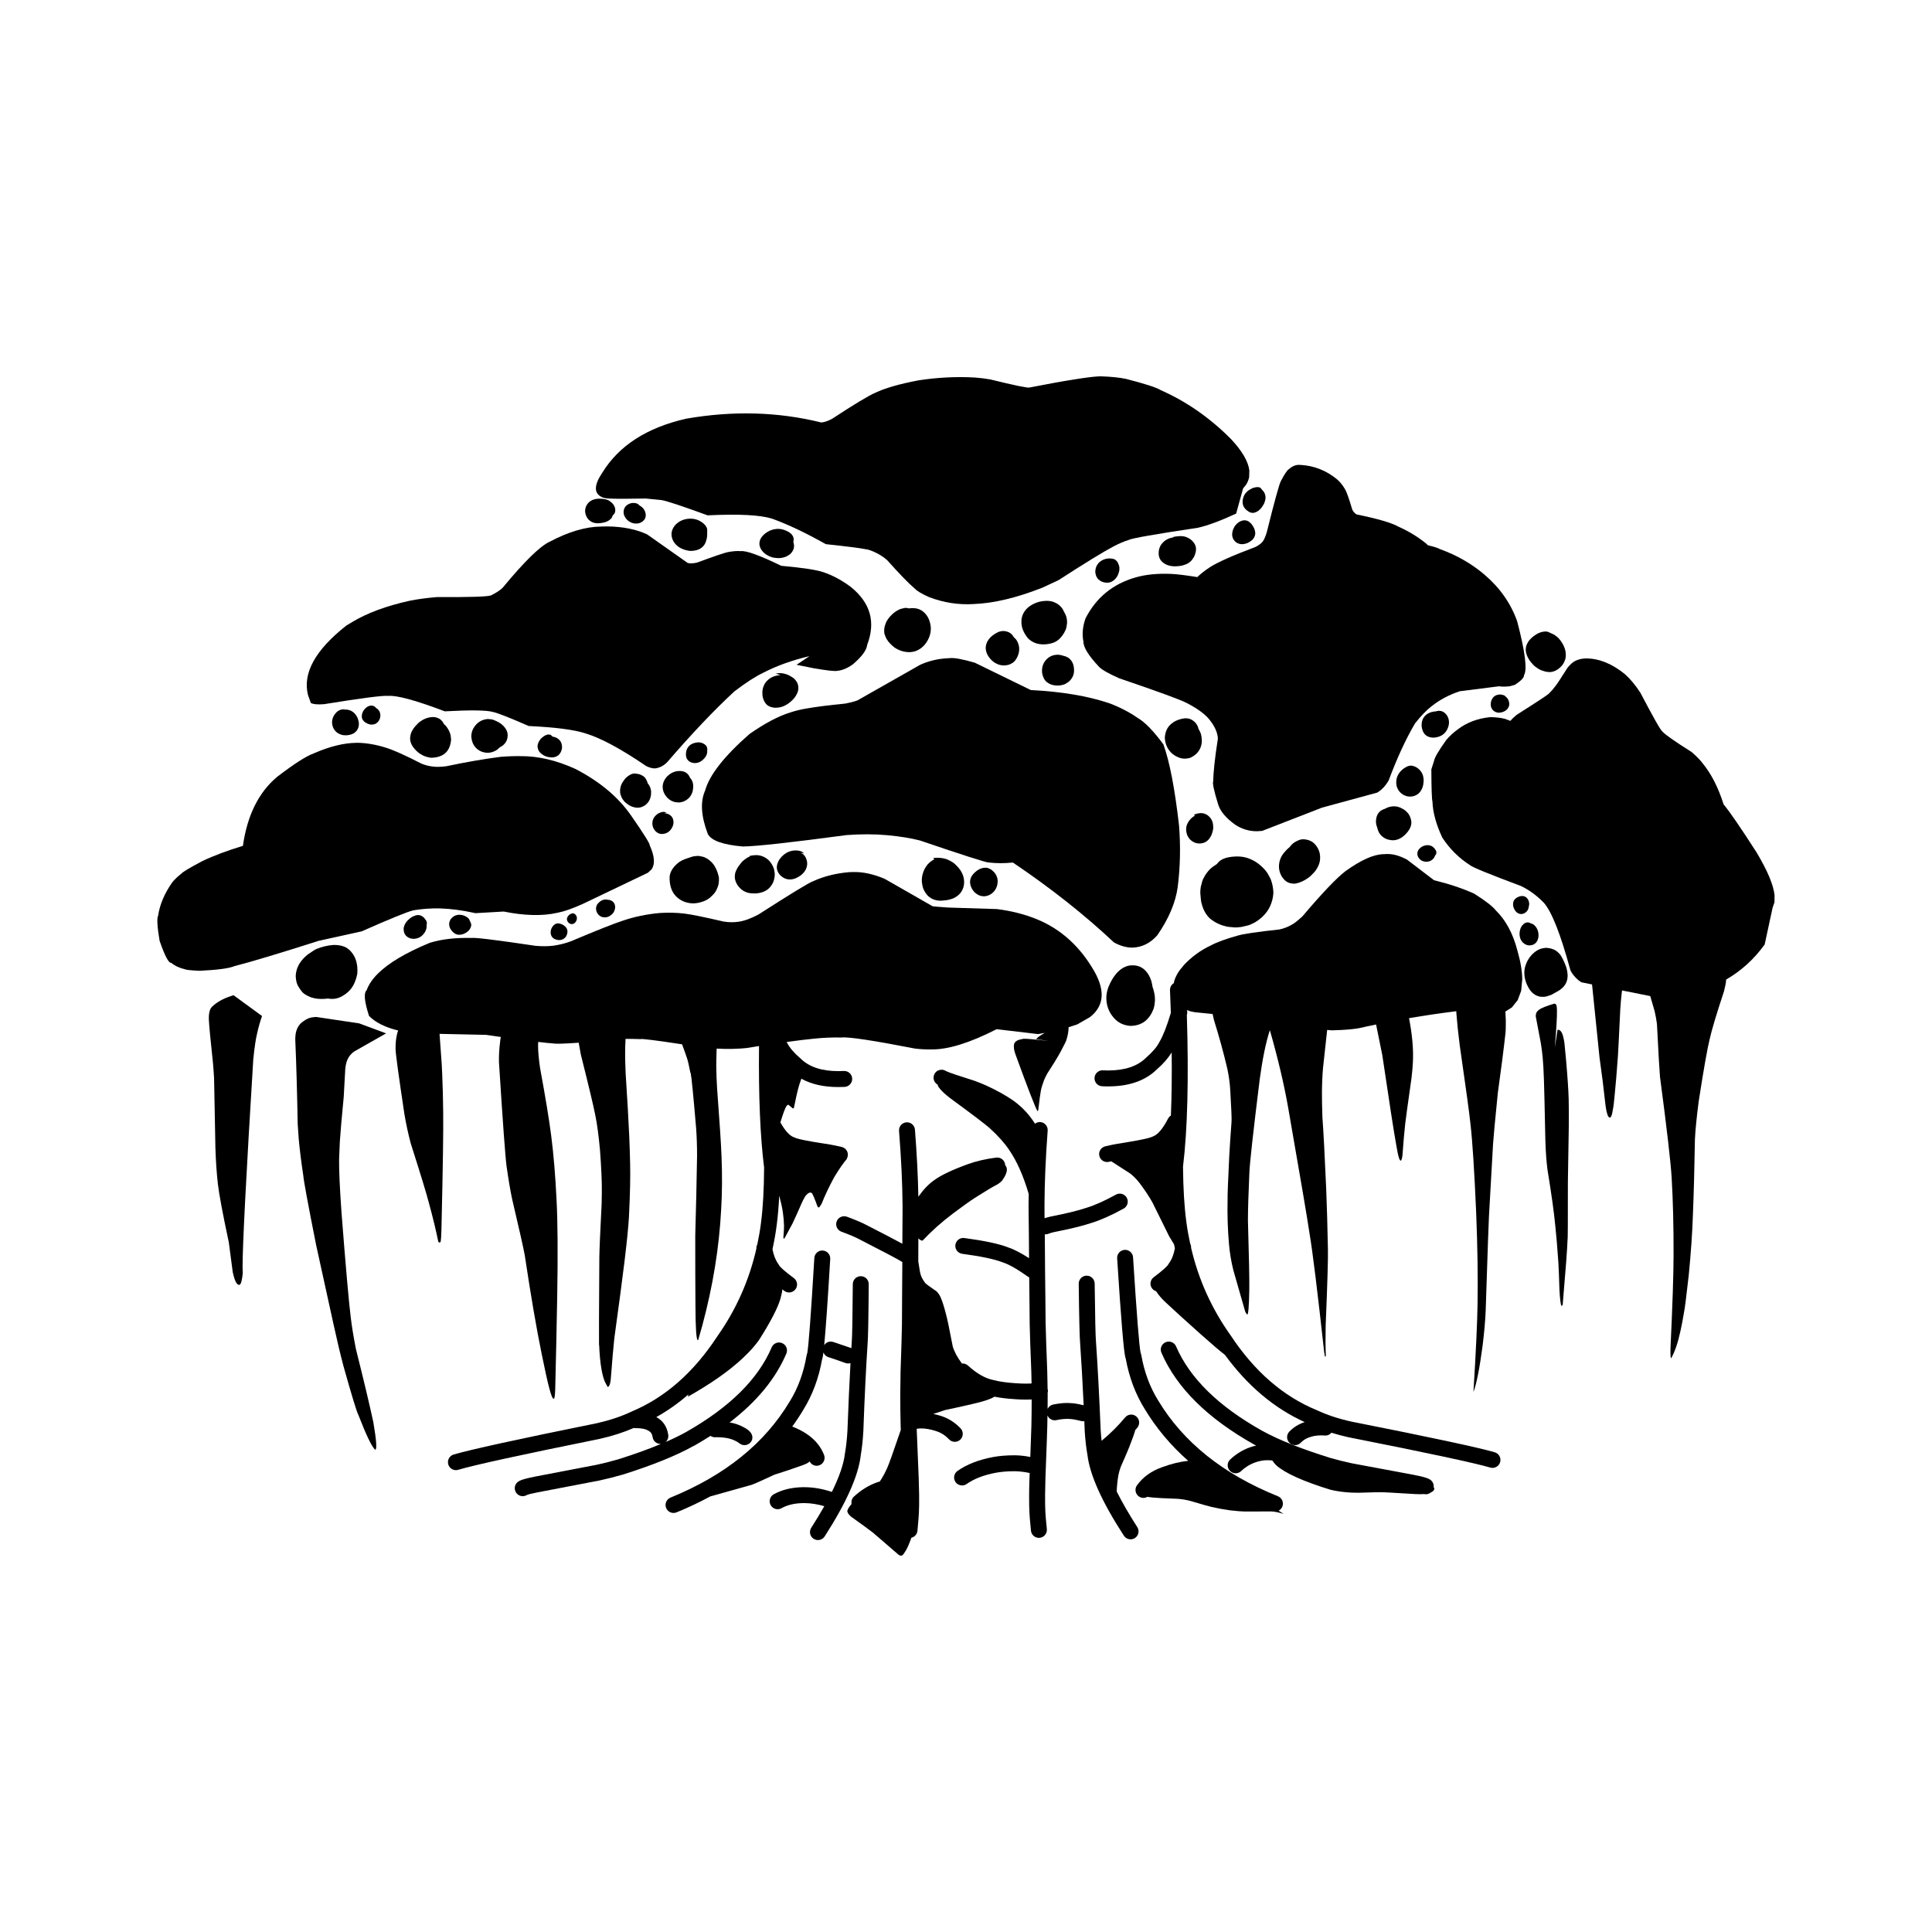 <?xml version="1.0" encoding="UTF-8"?>
<!-- Uploaded to: SVG Find, www.svgrepo.com, Generator: SVG Find Mixer Tools -->
<svg fill="#000000" width="800px" height="800px" version="1.1" viewBox="144 144 512 512" xmlns="http://www.w3.org/2000/svg">
 <g>
  <path d="m327.73 383.41c0.406-0.02 0.801-0.07 1.18-0.125 0.207-0.012 0.73-0.156 1.566-0.434 0.641-0.258 1.211-0.578 1.707-0.992 0.805-0.711 1.328-1.301 1.562-1.789 0.473-0.875 0.73-1.672 0.762-2.383 0.023-0.082 0.031-0.453 0.012-1.133-0.07-0.371-0.195-0.855-0.395-1.445-0.371-1.031-0.84-1.859-1.402-2.469-0.508-0.539-1.043-0.953-1.613-1.258-0.289-0.145-0.574-0.266-0.875-0.352-0.762-0.168-1.223-0.238-1.395-0.195l-0.289 0.012c-0.457 0.031-0.832 0.09-1.117 0.176l-1.914 0.648c-0.648 0.258-1.164 0.523-1.551 0.797-1.496 1.152-2.332 2.414-2.508 3.777-0.086 2.242 0.465 3.984 1.629 5.215 1.184 1.242 2.738 1.902 4.641 1.949z"/>
  <path d="m379.32 313.88c0.398 0.527 0.957 1.102 1.691 1.691 1.203 0.816 2.504 1.23 3.883 1.258 0.746 0 1.438-0.137 2.082-0.414l0.473-0.238c0.309-0.168 0.598-0.371 0.883-0.609 0.281-0.238 0.551-0.516 0.805-0.816 0.57-0.699 0.992-1.484 1.27-2.363 0.215-0.68 0.309-1.414 0.258-2.195-0.082-0.898-0.316-1.742-0.727-2.551-0.379-0.66-0.816-1.18-1.32-1.582-0.523-0.402-1.078-0.66-1.652-0.785-0.656-0.145-1.352-0.156-2.07-0.039-0.262-0.082-0.555-0.125-0.898-0.137l-0.297 0.02c-0.836 0.188-1.336 0.344-1.48 0.453-0.316 0.145-0.625 0.332-0.926 0.539-0.598 0.414-1.164 0.945-1.699 1.602-0.227 0.289-0.414 0.57-0.578 0.855-0.117 0.137-0.301 0.578-0.539 1.32-0.156 0.598-0.203 1.219-0.125 1.848-0.016 0.145 0.133 0.578 0.438 1.289 0.148 0.293 0.324 0.57 0.531 0.855z"/>
  <path d="m408.26 319.96c0.508 0.238 1.094 0.363 1.758 0.395 0.246-0.012 0.48-0.031 0.707-0.059 0.539-0.105 0.852-0.195 0.938-0.258 0.605-0.277 1.055-0.598 1.34-0.973 0.734-0.973 1.098-2.004 1.094-3.109-0.004-0.59-0.137-1.168-0.395-1.754l-0.316-0.578c-0.145-0.215-0.371-0.453-0.676-0.711-0.098-0.176-0.223-0.371-0.395-0.598-0.258-0.309-0.555-0.551-0.902-0.73-0.172-0.09-0.352-0.156-0.543-0.215-0.504-0.117-0.816-0.168-0.945-0.145h-0.105c-0.598 0.02-1.133 0.168-1.594 0.441-0.695 0.352-1.285 0.777-1.777 1.27-0.352 0.352-0.656 0.797-0.91 1.328-0.23 0.559-0.336 1.094-0.312 1.594 0.066 1.145 0.621 2.211 1.668 3.211 0.246 0.215 0.5 0.414 0.762 0.578 0.328 0.188 0.527 0.293 0.605 0.312z"/>
  <path d="m426.38 306.9-0.785-1.527c-0.004-0.031-0.145-0.207-0.434-0.551-0.215-0.238-0.449-0.441-0.695-0.629-0.105-0.117-0.504-0.332-1.188-0.648-0.574-0.207-1.203-0.316-1.895-0.316l-0.238 0.012c-1.684 0.051-3.211 0.59-4.578 1.633-1.211 1.031-1.832 2.262-1.879 3.68-0.023 0.906 0.109 1.715 0.414 2.418 0.262 0.68 0.699 1.406 1.309 2.176 1.152 1.145 2.59 1.672 4.301 1.613 0.785-0.012 1.582-0.145 2.394-0.414 0.551-0.195 1.078-0.523 1.586-0.961 0.719-0.691 1.27-1.477 1.652-2.352 0.188-0.289 0.332-0.926 0.434-1.918 0.031-0.621-0.047-1.199-0.223-1.762z"/>
  <path d="m462.93 384.93c0.414 0.961 0.973 1.785 1.684 2.457 0.832 0.691 1.738 1.23 2.707 1.621 0.488 0.195 0.988 0.352 1.512 0.473 0.238 0.105 1.055 0.207 2.449 0.309 0.605-0.012 1.184-0.059 1.742-0.145 1.359-0.289 2.152-0.492 2.371-0.641 0.492-0.207 0.961-0.434 1.414-0.711 0.324-0.168 0.887-0.59 1.676-1.27 0.492-0.465 0.926-0.953 1.301-1.477 0.105-0.117 0.352-0.527 0.734-1.23 0.559-1.188 0.875-2.43 0.941-3.707-0.035-1.125-0.215-2.168-0.551-3.141-0.035-0.266-0.367-0.945-0.996-2.035-0.281-0.422-0.598-0.828-0.953-1.199-0.473-0.504-0.957-0.938-1.461-1.32l-0.762-0.527c-0.52-0.324-1.043-0.59-1.582-0.805-1.082-0.434-2.215-0.629-3.406-0.609h-0.152c-1.527 0.059-2.68 0.277-3.465 0.672-0.227 0.09-0.516 0.258-0.863 0.492-0.105 0.059-0.371 0.344-0.816 0.867-0.789 0.504-1.344 0.906-1.648 1.188-0.812 0.797-1.441 1.664-1.883 2.609-0.172 0.207-0.402 0.961-0.707 2.254-0.09 0.527-0.133 1.082-0.125 1.652 0.117 1.566 0.23 2.469 0.344 2.695 0.121 0.539 0.289 1.055 0.496 1.527z"/>
  <path d="m489.29 366.41-0.059 0.012c-0.527-0.02-1.285 0.266-2.258 0.855-0.211 0.145-0.406 0.324-0.605 0.504-0.238 0.238-0.457 0.504-0.672 0.785-0.035 0-0.293 0.227-0.754 0.66-0.59 0.621-1.031 1.188-1.344 1.734-0.309 0.629-0.504 1.219-0.586 1.754-0.227 1.359 0.051 2.625 0.828 3.809 0.449 0.559 0.73 0.867 0.84 0.918 0.207 0.156 0.422 0.297 0.648 0.402 0.379 0.207 0.953 0.316 1.738 0.344 1.402-0.188 2.797-0.848 4.172-1.969 0.57-0.559 0.984-0.984 1.23-1.281 0.07-0.059 0.262-0.332 0.562-0.828 0.387-0.648 0.641-1.309 0.754-1.98 0.207-1.465-0.086-2.746-0.887-3.871-0.816-1.207-2.019-1.816-3.609-1.848z"/>
  <path d="m517.33 359.79c-0.039-0.117-0.281-0.383-0.727-0.828-0.371-0.344-0.867-0.648-1.48-0.926l-0.734-0.246c-0.414-0.082-0.75-0.117-1.008-0.105l-0.418 0.012c-0.492 0.051-0.973 0.176-1.445 0.383-0.141 0.07-0.281 0.145-0.422 0.227-0.539 0.176-1.031 0.402-1.426 0.754-0.379 0.352-0.656 0.785-0.82 1.301l-0.105 0.395c-0.059 0.277-0.09 0.57-0.102 0.875l0.016 0.484c0.051 0.332 0.121 0.641 0.215 0.918 0.023 0.082 0.066 0.137 0.098 0.207 0 0.02 0 0.031 0.004 0.051 0 0.137 0.105 0.492 0.332 1.062 0.203 0.441 0.484 0.828 0.836 1.168 0.395 0.363 0.82 0.641 1.293 0.828 0.105 0.07 0.484 0.168 1.133 0.289 0.266 0.031 0.543 0.039 0.832 0.031 1.059-0.09 2.051-0.578 2.977-1.484 1.129-1.113 1.684-2.223 1.652-3.344-0.051-0.516-0.168-0.984-0.359-1.414-0.098-0.23-0.211-0.438-0.34-0.637z"/>
  <path d="m521.86 372.38c0.344 0 0.645-0.039 0.891-0.117 0.301-0.09 0.57-0.238 0.812-0.434 0.195-0.168 0.348-0.324 0.457-0.484 0.09-0.117 0.188-0.332 0.297-0.641 0.121-0.105 0.207-0.215 0.258-0.332 0.047-0.105 0.07-0.195 0.074-0.277 0.031-0.145 0-0.363-0.09-0.66-0.223-0.383-0.469-0.691-0.734-0.918-0.188-0.168-0.383-0.297-0.594-0.371-0.301-0.117-0.625-0.176-0.973-0.176h-0.012c-0.727 0.051-1.324 0.277-1.797 0.672-0.508 0.402-0.785 0.887-0.84 1.445-0.035 0.59 0.18 1.125 0.641 1.602 0.34 0.375 0.879 0.613 1.609 0.691z"/>
  <path d="m527.91 336.24c0.203-1.004 0.039-1.898-0.484-2.695-0.125-0.176-0.262-0.324-0.398-0.465s-0.281-0.258-0.43-0.344l-0.227-0.137c-0.301-0.145-0.625-0.227-0.961-0.227h-0.082c-0.156 0.012-0.281 0.02-0.359 0.039l-0.273 0.059 0.012 0.02c-0.246 0.012-0.5 0.039-0.762 0.09-0.289 0.051-0.539 0.105-0.77 0.176-0.312 0.102-0.656 0.266-1.039 0.516-0.16 0.117-0.316 0.246-0.449 0.383-0.09 0.059-0.262 0.289-0.523 0.691-0.188 0.332-0.316 0.719-0.383 1.145-0.039 0.371-0.055 0.66-0.047 0.836 0.035 0.324 0.074 0.578 0.125 0.754 0.137 0.59 0.371 1.094 0.707 1.484 0.555 0.609 1.367 0.918 2.43 0.918 2.121-0.176 3.422-1.258 3.914-3.242z"/>
  <path d="m232.28 394.43c-1.523 0.125-2.977 0.473-4.375 1.043-0.434 0.188-1.234 0.691-2.402 1.516l-0.637 0.559c-0.398 0.371-0.75 0.766-1.059 1.168-0.301 0.402-0.559 0.816-0.766 1.238-0.414 0.855-0.641 1.762-0.672 2.707 0.047 1.133 0.258 2.023 0.637 2.664 0.379 0.641 0.754 1.188 1.133 1.633 0.223 0.215 0.52 0.441 0.891 0.68 0.473 0.266 0.957 0.504 1.461 0.691 0.52 0.145 0.922 0.246 1.215 0.289 0.371 0.059 0.785 0.102 1.234 0.105 0.656 0.02 1.328-0.012 2.016-0.105 0.188 0.051 0.523 0.09 1.004 0.102 0.691 0.012 1.367-0.117 2.039-0.395 0.332-0.137 0.672-0.309 1.004-0.523 0.332-0.207 0.672-0.441 0.996-0.719l0.5-0.453c0.5-0.504 0.918-1.094 1.258-1.754 0.105-0.137 0.316-0.68 0.641-1.602l0.289-1.211c0.195-2.508-0.387-4.508-1.77-6-0.938-1.062-2.328-1.613-4.18-1.641z"/>
  <path d="m256.86 387.84c-0.289-0.434-0.562-0.734-0.852-0.938-0.145-0.102-0.301-0.188-0.457-0.258l-0.242-0.082c-0.168-0.039-0.332-0.07-0.508-0.07l-0.195 0.012c-0.188 0.02-0.371 0.07-0.559 0.125-0.457 0.168-0.73 0.289-0.816 0.352-0.309 0.156-0.695 0.453-1.164 0.906-0.238 0.227-0.484 0.551-0.734 0.984-0.211 0.414-0.328 0.805-0.363 1.199-0.016 0.352 0.016 0.672 0.098 0.961l0.07 0.207c0.055 0.137 0.117 0.277 0.191 0.395 0.082 0.117 0.168 0.238 0.266 0.344 0.207 0.227 0.5 0.422 0.867 0.598 0.137 0.07 0.379 0.125 0.73 0.188 0.203 0.031 0.406 0.039 0.621 0.031 0.344-0.039 0.66-0.102 0.953-0.207l0.223-0.09c0.137-0.059 0.277-0.125 0.402-0.207 0.125-0.082 0.25-0.168 0.367-0.258 0.309-0.277 0.555-0.559 0.75-0.855 0.07-0.07 0.191-0.297 0.363-0.691 0.066-0.156 0.109-0.316 0.145-0.484 0.055-0.395 0.066-0.699 0.035-0.918 0.059-0.168 0.09-0.309 0.086-0.422-0.012-0.281-0.098-0.562-0.277-0.82z"/>
  <path d="m268.41 387.78c-0.074-0.156-0.188-0.316-0.344-0.473-0.297-0.277-0.621-0.473-0.973-0.609-0.352-0.156-0.801-0.258-1.355-0.277h-0.125c-0.082-0.012-0.301 0.031-0.656 0.105-0.137 0.039-0.273 0.09-0.398 0.145-0.227 0.09-0.5 0.277-0.812 0.559-0.25 0.246-0.441 0.527-0.562 0.855-0.066 0.168-0.105 0.344-0.141 0.523l-0.016 0.371c0.016 0.68 0.324 1.328 0.918 1.949 0.121 0.125 0.25 0.238 0.383 0.332 0.332 0.215 0.535 0.324 0.609 0.332 0.281 0.105 0.578 0.145 0.887 0.125 0.215 0 0.523-0.059 0.902-0.168 0.434-0.168 0.781-0.352 1.055-0.559 0.262-0.195 0.48-0.414 0.656-0.66 0.086-0.125 0.16-0.258 0.227-0.395 0.047-0.059 0.117-0.277 0.223-0.648 0.012-0.238-0.039-0.516-0.152-0.816-0.105-0.215-0.168-0.332-0.188-0.344-0.047-0.133-0.094-0.258-0.137-0.348z"/>
  <path d="m262.1 336.3-0.434-0.383c-0.215-0.422-0.387-0.691-0.52-0.816-0.121-0.156-0.324-0.352-0.609-0.57-0.691-0.371-1.293-0.539-1.82-0.504h-0.125c-1.32 0.07-2.551 0.578-3.688 1.547-0.715 0.711-1.102 1.133-1.168 1.27-0.211 0.289-0.387 0.57-0.539 0.855-0.293 0.504-0.465 1.145-0.516 1.93-0.004 0.559 0.121 1.113 0.379 1.652 0.25 0.527 0.699 1.113 1.328 1.742 0.293 0.266 0.59 0.516 0.91 0.719 0.406 0.258 0.656 0.395 0.742 0.434 0.621 0.309 1.352 0.523 2.188 0.641 3.215-0.07 4.973-1.582 5.289-4.566 0.051-0.156 0.016-0.609-0.098-1.352-0.066-0.309-0.152-0.59-0.273-0.887-0.238-0.578-0.59-1.145-1.047-1.711z"/>
  <path d="m308.99 351.3c-0.18 0.316-0.312 0.57-0.383 0.785-0.227 0.598-0.316 1.25-0.266 1.941 0.031 0.383 0.18 0.855 0.453 1.426 0.281 0.516 0.637 0.953 1.066 1.32 0.484 0.402 0.969 0.711 1.457 0.918 0.121 0.09 0.492 0.195 1.109 0.324 0.246 0.031 0.492 0.039 0.742 0.031 0.246-0.02 0.488-0.07 0.719-0.125 0.125-0.012 0.441-0.156 0.953-0.441 0.395-0.266 0.742-0.621 1.055-1.062 0.227-0.344 0.395-0.73 0.504-1.145 0.055-0.207 0.102-0.422 0.121-0.648 0.035-0.578 0.047-0.945 0.016-1.082-0.098-0.492-0.191-0.855-0.309-1.062-0.137-0.297-0.324-0.59-0.562-0.867-0.195-0.672-0.484-1.23-0.863-1.672-0.316-0.277-0.648-0.484-0.992-0.609-0.242-0.137-0.75-0.258-1.535-0.352l-0.238 0.012c-0.246 0.012-0.543 0.09-0.902 0.238-0.523 0.289-0.918 0.57-1.18 0.875l-0.211 0.039 0.105 0.07c-0.09 0.004-0.371 0.375-0.859 1.086z"/>
  <path d="m324.03 348.32c-0.527 0.012-1.039 0.105-1.527 0.297-0.242 0.102-0.484 0.215-0.715 0.352-0.121 0.051-0.457 0.309-1.008 0.797-0.785 0.887-1.176 1.828-1.168 2.828 0.031 1.023 0.438 1.961 1.23 2.805 0.363 0.371 0.766 0.672 1.203 0.875 0.223 0.102 0.449 0.188 0.691 0.246 0.105 0.059 0.488 0.105 1.137 0.145 1.039-0.051 1.945-0.453 2.719-1.219 0.152-0.156 0.289-0.324 0.402-0.504 0.082-0.082 0.227-0.363 0.438-0.855 0.145-0.332 0.242-0.848 0.281-1.535 0.016-0.551-0.066-1.031-0.23-1.465l-0.207-0.422c-0.117-0.195-0.258-0.383-0.418-0.551-0.105-0.289-0.262-0.559-0.465-0.805-0.516-0.648-1.25-0.973-2.223-0.984l-0.141 0.004z"/>
  <path d="m317.64 360.24c-0.23 0.246-0.406 0.523-0.535 0.828-0.133 0.371-0.195 0.609-0.191 0.711-0.023 0.156-0.035 0.332-0.035 0.516 0.02 0.344 0.082 0.672 0.203 0.973 0.055 0.156 0.125 0.309 0.211 0.441 0.238 0.352 0.387 0.551 0.469 0.609 0.543 0.523 1.16 0.746 1.84 0.699 0.43-0.051 0.777-0.137 1.043-0.258 0.336-0.168 0.656-0.383 0.938-0.68 0.121-0.137 0.23-0.289 0.332-0.434 0.223-0.363 0.336-0.578 0.352-0.66 0.125-0.309 0.195-0.609 0.223-0.926 0.004-0.324-0.031-0.621-0.105-0.898-0.039-0.137-0.09-0.258-0.145-0.383-0.172-0.289-0.289-0.453-0.348-0.492-0.105-0.105-0.227-0.207-0.348-0.297-0.055-0.059-0.258-0.156-0.609-0.316-0.301-0.105-0.625-0.168-0.984-0.188l0.664-0.059c-0.227-0.176-0.5-0.266-0.801-0.277l-0.141 0.012c-0.398 0.059-0.746 0.168-1.043 0.324-0.352 0.164-0.68 0.422-0.988 0.754z"/>
  <path d="m331.43 342.38c-0.035-0.309-0.137-0.57-0.312-0.785-0.523-0.559-1.203-0.855-2.039-0.875l-0.137 0.012-0.574 0.082-0.52 0.137-0.457 0.188-0.402 0.227-0.344 0.289-0.293 0.344-0.238 0.383-0.176 0.441-0.121 0.492c-0.125 0.918 0.023 1.633 0.48 2.137 0.18 0.207 0.402 0.383 0.676 0.504 0.133 0.07 0.277 0.117 0.434 0.168 0.402 0.082 0.66 0.117 0.766 0.105 0.695-0.02 1.293-0.238 1.797-0.621 0.77-0.598 1.238-1.238 1.402-1.941l0.039-0.309-0.004-0.309c0.023-0.145 0.035-0.289 0.035-0.414z"/>
  <path d="m389.66 373.3c-0.152 0.195-0.293 0.395-0.418 0.609-0.699 1.211-1.012 2.469-0.945 3.789 0.125 0.887 0.23 1.426 0.316 1.621 0.223 0.648 0.605 1.289 1.152 1.941 0.082 0.137 0.414 0.402 0.992 0.797 0.246 0.137 0.504 0.258 0.777 0.352 0.543 0.188 1.152 0.289 1.824 0.289 1.043-0.082 1.637-0.145 1.789-0.195 0.359-0.07 0.699-0.156 1.012-0.266 0.551-0.145 1.152-0.484 1.809-1.004 0.562-0.484 0.984-1.102 1.25-1.828 0.23-0.609 0.316-1.27 0.277-1.98-0.059-0.797-0.266-1.527-0.621-2.188-0.336-0.699-0.922-1.426-1.738-2.188-0.383-0.402-1.117-0.848-2.195-1.328-0.727-0.258-1.543-0.395-2.453-0.402h-0.125c-0.266 0-0.613 0.02-1.055 0.082l0.281 0.352c-0.441 0.207-0.84 0.465-1.199 0.777-0.426 0.406-0.676 0.664-0.73 0.77z"/>
  <path d="m339.25 374.36c-0.145 0.289-0.262 0.551-0.348 0.816-0.082 0.145-0.137 0.527-0.176 1.145-0.004 0.629 0.172 1.27 0.527 1.91 0.309 0.559 0.734 1.062 1.281 1.516 0.188 0.145 0.395 0.289 0.609 0.414 0.215 0.117 0.449 0.215 0.699 0.309l0.379 0.117c0.449 0.137 1.109 0.195 1.98 0.195 1.648-0.125 2.871-0.621 3.672-1.465 0.125-0.082 0.383-0.414 0.762-0.992 0.141-0.238 0.262-0.484 0.352-0.746 0.195-0.527 0.309-1.125 0.328-1.754 0.035-0.145-0.012-0.559-0.137-1.25-0.066-0.277-0.156-0.551-0.273-0.816-0.203-0.504-0.559-1.062-1.09-1.703-1.027-0.973-2.203-1.457-3.512-1.438l-0.18 0.012c-0.363-0.012-0.863 0.07-1.5 0.207l0.098 0.137c-0.578 0.195-1.281 0.672-2.106 1.426-0.656 0.785-1.109 1.445-1.367 1.961z"/>
  <path d="m357.04 370.13c-0.465-0.504-1.16-0.746-2.106-0.754l-0.133 0.012c-0.492-0.012-0.969 0.059-1.43 0.207-0.23 0.082-0.453 0.168-0.68 0.277-0.117 0.031-0.441 0.246-0.977 0.629-0.438 0.363-0.797 0.754-1.082 1.16-0.102 0.102-0.266 0.402-0.516 0.938-0.086 0.215-0.152 0.441-0.203 0.672-0.059 0.516-0.07 0.816-0.023 0.918 0.023 0.195 0.074 0.395 0.145 0.59 0.141 0.395 0.379 0.766 0.699 1.133 0.082 0.105 0.348 0.324 0.797 0.641 0.188 0.105 0.371 0.207 0.562 0.289 0.383 0.145 0.781 0.227 1.195 0.227 0.105 0.031 0.422-0.012 0.961-0.117 0.215-0.059 0.438-0.125 0.664-0.227 0.453-0.195 0.922-0.473 1.395-0.816 0.367-0.309 0.676-0.629 0.918-0.973 0.121-0.168 0.227-0.344 0.316-0.523 0.066-0.09 0.16-0.371 0.293-0.848 0.168-0.691 0.082-1.414-0.266-2.207-0.18-0.371-0.363-0.641-0.539-0.797-0.125-0.168-0.43-0.352-0.906-0.551l0.926 0.156z"/>
  <path d="m346.42 325.69c-0.203 0.465-0.328 0.945-0.379 1.438-0.035 0.73 0.012 1.301 0.125 1.715 0.055 0.227 0.125 0.453 0.215 0.672 0.25 0.516 0.422 0.805 0.52 0.887 0.121 0.168 0.273 0.316 0.43 0.453 0.059 0.09 0.332 0.238 0.828 0.465 0.418 0.145 0.906 0.238 1.457 0.246 0.68-0.039 1.188-0.117 1.531-0.238 0.699-0.227 1.367-0.578 2.004-1.062 0.605-0.465 1.098-0.953 1.48-1.465 0.188-0.258 0.352-0.523 0.492-0.785l0.188-0.402c0.105-0.277 0.191-0.559 0.246-0.848 0.051-0.527 0.004-1.012-0.141-1.465-0.074-0.227-0.172-0.441-0.301-0.648-0.352-0.504-0.594-0.785-0.73-0.867-0.133-0.137-0.543-0.395-1.23-0.777-0.277-0.137-0.555-0.258-0.832-0.344-0.551-0.188-1.109-0.277-1.668-0.277l-0.121 0.012c-0.246 0-0.562 0.031-0.953 0.105l1.281 0.402c-1.449 0.09-2.609 0.551-3.465 1.395-0.469 0.449-0.789 0.906-0.977 1.391z"/>
  <path d="m354.27 286.5c-0.07-0.324-0.266-0.672-0.586-1.012-0.02-0.039-0.191-0.176-0.516-0.422-0.574-0.309-0.922-0.484-1.023-0.504-0.676-0.277-1.309-0.402-1.918-0.402l-0.406 0.008c-0.336 0.039-0.609 0.082-0.82 0.125-0.414 0.117-0.766 0.246-1.062 0.363-0.578 0.289-1.074 0.621-1.477 0.992-0.863 0.797-1.266 1.672-1.203 2.644 0.109 0.961 0.648 1.809 1.602 2.539 0.57 0.402 1.223 0.711 1.961 0.918 0.613 0.117 1.164 0.176 1.648 0.156 0.555-0.02 1.109-0.125 1.664-0.332 0.207-0.039 0.613-0.266 1.215-0.68 0.336-0.297 0.613-0.66 0.832-1.094 0.195-0.395 0.277-0.836 0.242-1.34-0.012-0.195-0.07-0.453-0.176-0.785 0.055-0.277 0.086-0.59 0.09-0.918-0.012-0.031-0.031-0.121-0.066-0.258z"/>
  <path d="m331.2 283.65c-0.09-0.156-0.191-0.316-0.316-0.473-0.266-0.309-0.613-0.609-1.047-0.898-0.832-0.539-1.758-0.816-2.777-0.836l-0.613 0.031c-1.355 0.125-2.484 0.641-3.391 1.547-0.871 0.953-1.223 1.988-1.059 3.098 0.09 0.504 0.262 0.961 0.516 1.406 0.332 0.539 0.762 0.992 1.273 1.367 0.5 0.363 1.129 0.648 1.891 0.875 0.344 0.09 0.727 0.168 1.137 0.227 0.059 0.012 0.316 0 0.777-0.02 0.77-0.082 1.406-0.258 1.898-0.539 0.5-0.277 0.891-0.641 1.18-1.082 0.246-0.332 0.457-0.918 0.645-1.715 0.098-0.395 0.125-1.16 0.105-2.293l-0.039-0.238c-0.035-0.148-0.098-0.305-0.18-0.457z"/>
  <path d="m452.85 287.2c-0.402 0.289-0.781 0.66-1.137 1.133-0.328 0.516-0.539 1.074-0.625 1.672-0.059 0.73-0.02 1.289 0.125 1.664 0.141 0.441 0.371 0.816 0.695 1.145 0.887 0.867 2.098 1.289 3.621 1.27 0.73-0.031 1.27-0.09 1.621-0.176 0.77-0.188 1.402-0.441 1.879-0.746 0.223-0.145 0.422-0.316 0.609-0.504 0.109-0.07 0.348-0.383 0.711-0.945 0.258-0.473 0.441-1.004 0.559-1.613 0.176-1.031-0.133-1.949-0.926-2.746-0.406-0.395-0.848-0.699-1.316-0.906-0.238-0.105-0.48-0.195-0.73-0.258l-0.379-0.07c-0.258-0.039-0.523-0.051-0.789-0.051l-0.203 0.012c-0.676 0.031-1.266 0.117-1.773 0.246l0.238 0.07c-0.297 0.02-0.734 0.137-1.309 0.332-0.305 0.133-0.602 0.289-0.871 0.473z"/>
  <path d="m471.99 287.95c0.137 0.07 0.281 0.125 0.43 0.168 0.297 0.082 0.598 0.117 0.926 0.09 0.402-0.031 0.785-0.117 1.152-0.266 0.18-0.07 0.363-0.156 0.539-0.266 0.438-0.277 0.695-0.453 0.77-0.539 0.242-0.227 0.43-0.465 0.562-0.719 0.07-0.137 0.125-0.266 0.172-0.414 0.09-0.352 0.125-0.57 0.117-0.66 0-0.156-0.016-0.324-0.047-0.492-0.102-0.434-0.176-0.691-0.23-0.777-0.133-0.324-0.363-0.73-0.711-1.199-0.406-0.414-0.711-0.672-0.891-0.754-0.262-0.145-0.574-0.227-0.945-0.238h-0.16c-0.352 0.031-0.762 0.156-1.215 0.395-0.316 0.188-0.625 0.441-0.922 0.766-0.137 0.156-0.273 0.344-0.406 0.551-0.047 0.059-0.156 0.297-0.344 0.719-0.125 0.289-0.215 0.699-0.262 1.25-0.016 0.754 0.266 1.426 0.855 1.996 0.125 0.105 0.258 0.207 0.395 0.289z"/>
  <path d="m473.77 275.19c-0.207 0.414-0.312 0.68-0.324 0.785-0.051 0.176-0.09 0.371-0.121 0.57-0.02 0.207-0.031 0.395-0.02 0.578-0.016 0.102 0.031 0.363 0.133 0.777 0.105 0.316 0.266 0.598 0.488 0.855 0.262 0.316 0.629 0.621 1.102 0.906 0.289 0.168 0.656 0.258 1.113 0.266 0.777-0.137 1.43-0.516 1.961-1.145 0.297-0.309 0.598-0.766 0.918-1.375 0.156-0.402 0.273-0.785 0.336-1.168 0.039-0.297 0.035-0.59-0.02-0.867-0.117-0.504-0.246-0.828-0.379-0.973l-0.203-0.277c-0.133-0.156-0.246-0.289-0.352-0.383-0.055-0.09-0.109-0.168-0.18-0.246-0.117-0.137-0.215-0.227-0.289-0.266-0.09-0.082-0.328-0.125-0.711-0.137l-0.238 0.012c-0.492 0.07-0.871 0.168-1.137 0.297-0.641 0.324-1.074 0.598-1.301 0.828-0.367 0.34-0.629 0.66-0.777 0.961z"/>
  <path d="m459.58 344.75c0.695-0.344 1.27-0.754 1.719-1.258 0.789-0.898 1.188-1.98 1.203-3.254-0.02-0.609-0.102-1.188-0.242-1.742-0.188-0.523-0.402-0.973-0.656-1.34 0-0.117-0.086-0.383-0.242-0.797-0.02-0.059-0.145-0.266-0.379-0.609-0.348-0.422-0.73-0.754-1.133-0.984-0.207-0.117-0.414-0.207-0.637-0.277l-0.332-0.082c-0.227-0.039-0.457-0.059-0.699-0.059l-0.328 0.02c-0.73 0.105-1.379 0.297-1.969 0.539-0.293 0.125-0.559 0.266-0.816 0.422-0.605 0.422-0.945 0.691-1.023 0.816-0.84 0.867-1.289 1.996-1.355 3.387 0.035 0.719 0.172 1.387 0.418 2.004 0.121 0.309 0.273 0.598 0.441 0.887l0.281 0.414c0.203 0.266 0.43 0.523 0.684 0.766 0.262 0.227 0.523 0.422 0.797 0.598 0.133 0.117 0.535 0.324 1.215 0.598 0.539 0.188 1.09 0.266 1.637 0.246 0.586-0.035 1.055-0.137 1.418-0.293z"/>
  <path d="m458.82 365.71c0.289 0.453 0.473 0.711 0.57 0.777 0.172 0.156 0.344 0.309 0.523 0.434 0.465 0.277 0.746 0.422 0.852 0.434 0.398 0.137 0.82 0.195 1.258 0.188 0.539-0.051 0.992-0.168 1.355-0.344 0.457-0.258 0.828-0.578 1.113-0.953 0.344-0.484 0.574-0.918 0.684-1.281 0.258-0.777 0.367-1.375 0.348-1.785-0.012-1.102-0.324-1.98-0.941-2.625-0.645-0.711-1.43-1.062-2.352-1.074l-0.195 0.012c-0.641 0.059-1.184 0.207-1.641 0.434l0.281 0.227c-0.816 0.441-1.457 1.082-1.914 1.941-0.117 0.227-0.227 0.492-0.316 0.785-0.035 0.082-0.074 0.395-0.109 0.953 0.012 0.473 0.086 0.906 0.227 1.301 0.066 0.203 0.16 0.391 0.258 0.578z"/>
  <path d="m449.44 405.57c-0.047-0.402-0.156-0.945-0.336-1.641-0.25-0.711-0.488-1.25-0.727-1.621-1.027-1.684-2.445-2.508-4.254-2.488h-0.09c-0.797-0.012-1.598 0.215-2.414 0.672-0.48 0.309-0.754 0.504-0.848 0.59-0.363 0.309-0.715 0.648-1.047 1.055-0.715 0.855-1.355 1.961-1.926 3.305-0.379 0.973-0.586 1.941-0.609 2.891-0.012 2.016 0.594 3.758 1.824 5.215 1.125 1.406 2.629 2.176 4.527 2.324 1.855-0.012 3.356-0.598 4.5-1.785 0.648-0.691 1.16-1.484 1.535-2.414 0.246-0.516 0.406-1.309 0.492-2.402 0.039-0.875-0.047-1.691-0.258-2.469-0.109-0.543-0.246-0.953-0.371-1.23z"/>
  <path d="m555.06 407.67 2.031-1.133c0.18-0.105 0.457-0.316 0.832-0.621 0.453-0.395 0.805-0.836 1.059-1.34 0.125-0.258 0.227-0.523 0.301-0.805 0.074-0.168 0.125-0.57 0.16-1.188-0.039-0.973-0.188-1.789-0.438-2.449-0.449-1.238-0.953-2.281-1.516-3.129-0.59-0.699-1.18-1.16-1.762-1.387-0.66-0.277-1.359-0.422-2.098-0.434l-0.605 0.082c-1.355 0.227-2.559 1.023-3.621 2.402-0.207 0.277-0.387 0.57-0.551 0.855-0.105 0.137-0.301 0.578-0.578 1.328-0.188 0.59-0.297 1.199-0.312 1.828-0.016 1.633 0.5 3.231 1.551 4.769 0.969 1.258 2.207 1.828 3.699 1.715 0.406-0.023 1.02-0.188 1.848-0.496z"/>
  <path d="m550.41 394.3c0.152-0.082 0.293-0.168 0.418-0.277 0.102-0.07 0.238-0.215 0.406-0.441 0.191-0.277 0.324-0.59 0.398-0.938 0.098-0.352 0.117-0.754 0.074-1.23-0.051-0.434-0.152-0.828-0.316-1.18-0.066-0.176-0.262-0.465-0.57-0.855-0.324-0.297-0.539-0.473-0.645-0.516-0.223-0.09-0.383-0.137-0.488-0.156-0.125-0.09-0.273-0.145-0.418-0.195-0.152-0.051-0.301-0.07-0.441-0.07l-0.152 0.012c-0.168 0.012-0.395 0.082-0.672 0.238-0.18 0.105-0.367 0.289-0.562 0.551l0.004-0.082-0.18 0.258c-0.223 0.395-0.336 0.641-0.352 0.73-0.059 0.176-0.105 0.352-0.141 0.527-0.07 0.371-0.098 0.754-0.066 1.168 0.074 0.754 0.344 1.387 0.816 1.891 0.594 0.578 1.234 0.848 1.926 0.805 0.387-0.031 0.707-0.109 0.961-0.238z"/>
  <path d="m546.06 385.87c0.105 0.082 0.223 0.145 0.332 0.195 0.211 0.105 0.48 0.168 0.801 0.168 0.625-0.059 1.137-0.332 1.527-0.848 0.09-0.105 0.152-0.215 0.207-0.309 0.023-0.039 0.074-0.188 0.145-0.434 0.047-0.195 0.07-0.332 0.074-0.422l0.074-0.238c0.023-0.156 0.035-0.297 0.035-0.414 0-0.258-0.039-0.492-0.117-0.734-0.039-0.117-0.09-0.238-0.145-0.344l-0.102-0.176c-0.082-0.137-0.145-0.227-0.191-0.266l-0.191-0.195-0.055-0.051c-0.074-0.059-0.203-0.125-0.367-0.215-0.266-0.105-0.5-0.145-0.695-0.137h-0.055c-0.312 0-0.645 0.082-1.008 0.246-0.289 0.125-0.539 0.289-0.762 0.492-0.211 0.195-0.367 0.434-0.473 0.699-0.086 0.266-0.125 0.516-0.121 0.746 0.004 0.629 0.215 1.23 0.637 1.789 0.035 0.082 0.191 0.227 0.449 0.445z"/>
  <path d="m549.38 319.05c0.066 0.137 0.418 0.559 1.059 1.258 0.117 0.145 0.523 0.465 1.234 0.926 0.293 0.176 0.59 0.316 0.898 0.441 0.312 0.117 0.629 0.215 0.953 0.297 0.273 0.07 0.672 0.117 1.188 0.145 0.59-0.039 1.148-0.188 1.664-0.465 0.66-0.352 1.223-0.836 1.699-1.445 0.156-0.215 0.297-0.441 0.414-0.672 0.25-0.578 0.379-0.938 0.379-1.062 0.105-0.422 0.117-1.004 0.02-1.754-0.207-1.23-0.828-2.438-1.859-3.602-0.09-0.125-0.484-0.434-1.168-0.926l-1.562-0.719c-0.238-0.09-0.492-0.125-0.77-0.117l-0.246 0.012c-0.551 0.059-1.094 0.207-1.621 0.453-0.133 0.031-0.523 0.277-1.176 0.73-0.262 0.195-0.52 0.414-0.766 0.66-0.227 0.215-0.422 0.441-0.59 0.672-0.117 0.102-0.312 0.465-0.578 1.062-0.176 0.492-0.242 1.012-0.203 1.559 0.074 0.57 0.25 1.145 0.535 1.703 0.133 0.277 0.301 0.566 0.496 0.844z"/>
  <path d="m541.99 328.1c-0.207-0.039-0.371-0.059-0.504-0.051h-0.168c-0.098 0-0.316 0.051-0.68 0.145-0.133 0.051-0.262 0.105-0.383 0.176-0.238 0.137-0.441 0.316-0.609 0.527-0.406 0.516-0.605 1.133-0.59 1.859 0.023 0.66 0.266 1.18 0.73 1.582 0.215 0.168 0.449 0.309 0.684 0.395 0.309 0.09 0.488 0.137 0.555 0.125 0.125 0.012 0.258 0.02 0.387 0.012 0.734-0.082 1.34-0.324 1.809-0.73 0.16-0.125 0.332-0.332 0.508-0.621 0.133-0.246 0.215-0.523 0.25-0.855-0.016-0.719-0.215-1.289-0.605-1.734-0.469-0.441-0.719-0.66-0.746-0.648-0.172-0.066-0.391-0.137-0.637-0.18z"/>
  <path d="m520.2 354.02c0.66-0.766 1.02-1.754 1.074-2.922 0.016-0.246 0.004-0.473-0.016-0.699-0.074-0.539-0.133-0.855-0.18-0.945-0.066-0.195-0.137-0.371-0.23-0.551-0.051-0.125-0.195-0.344-0.438-0.66-0.332-0.414-0.77-0.754-1.301-1.031-0.43-0.195-0.836-0.309-1.223-0.309l-0.145 0.012c-0.371 0.012-0.816 0.176-1.336 0.492-0.535 0.316-1.008 0.719-1.426 1.211-0.297 0.363-0.523 0.754-0.684 1.168-0.082 0.207-0.141 0.422-0.188 0.648-0.047 0.102-0.074 0.453-0.098 1.043 0.055 0.598 0.121 0.973 0.207 1.152 0.117 0.289 0.23 0.516 0.336 0.699 0.223 0.332 0.398 0.559 0.527 0.672 0.457 0.434 0.906 0.719 1.336 0.867 0.434 0.168 0.863 0.246 1.285 0.246 0.523-0.031 0.906-0.102 1.152-0.207 0.535-0.195 0.984-0.492 1.344-0.887z"/>
  <path d="m407.57 375.27c-0.379-0.434-0.75-0.746-1.129-0.953-0.266-0.125-0.5-0.227-0.695-0.297-0.215-0.039-0.422-0.07-0.613-0.07h-0.02c-0.215 0.012-0.434 0.031-0.645 0.07-0.523 0.145-0.836 0.258-0.941 0.332-0.406 0.207-0.812 0.492-1.203 0.855-0.348 0.324-0.625 0.66-0.832 1.004-0.102 0.168-0.18 0.332-0.246 0.516-0.125 0.441-0.18 0.711-0.16 0.797-0.059 1.012 0.336 1.996 1.195 2.961 0.453 0.371 0.84 0.641 1.168 0.785 0.473 0.176 0.898 0.258 1.273 0.258 0.996-0.031 1.859-0.414 2.586-1.168 0.328-0.344 0.59-0.766 0.789-1.25 0.133-0.266 0.23-0.711 0.289-1.32 0.031-0.465-0.031-0.938-0.188-1.395-0.012-0.059-0.086-0.227-0.215-0.492-0.109-0.223-0.254-0.43-0.414-0.633z"/>
  <path d="m306.24 382.81c-0.098-0.082-0.312-0.176-0.664-0.297-0.172-0.039-0.352-0.059-0.555-0.07-0.086-0.02-0.18-0.039-0.297-0.059-0.039 0-0.133-0.012-0.281-0.012h-0.023c-0.207-0.012-0.508 0.07-0.902 0.227-0.273 0.125-0.523 0.316-0.77 0.539-0.309 0.309-0.492 0.523-0.551 0.66-0.152 0.289-0.238 0.598-0.25 0.926 0.012 0.246 0.031 0.422 0.055 0.527 0.031 0.137 0.07 0.266 0.117 0.395 0.141 0.316 0.242 0.492 0.297 0.539 0.082 0.105 0.168 0.215 0.273 0.316 0.273 0.246 0.523 0.402 0.762 0.473 0.281 0.09 0.555 0.137 0.828 0.137 0.289 0.012 0.57-0.051 0.848-0.145 0.141-0.051 0.281-0.117 0.414-0.195 0.336-0.215 0.539-0.363 0.605-0.441 0.121-0.105 0.23-0.227 0.328-0.352l0.133-0.195c0.086-0.125 0.156-0.266 0.215-0.414 0.117-0.289 0.18-0.59 0.203-0.938 0.016-0.09-0.016-0.297-0.086-0.641-0.039-0.125-0.09-0.258-0.145-0.363-0.113-0.215-0.297-0.422-0.555-0.617z"/>
  <path d="m293.6 389.38c-0.223-0.188-0.465-0.332-0.711-0.441-0.125-0.059-0.258-0.102-0.387-0.137-0.328-0.07-0.527-0.105-0.605-0.102h-0.113c-0.121 0.012-0.242 0.031-0.352 0.07l-0.168 0.059c-0.109 0.051-0.223 0.117-0.324 0.195-0.211 0.145-0.402 0.363-0.586 0.629-0.359 0.559-0.5 1.168-0.402 1.828 0.016 0.105 0.047 0.215 0.082 0.316 0.102 0.246 0.168 0.383 0.207 0.422 0.105 0.156 0.266 0.316 0.492 0.484 0.48 0.309 1.008 0.441 1.598 0.422 0.629-0.039 1.152-0.309 1.566-0.797 0.332-0.465 0.5-0.984 0.484-1.566 0.012-0.059-0.023-0.227-0.105-0.504-0.039-0.105-0.09-0.215-0.152-0.316-0.133-0.199-0.309-0.387-0.523-0.562z"/>
  <path d="m294.91 388.71c0.066 0.039 0.133 0.082 0.203 0.102 0.121 0.059 0.281 0.09 0.484 0.09 0.121-0.012 0.273-0.051 0.438-0.125 0.168-0.09 0.301-0.195 0.402-0.316 0.266-0.297 0.414-0.641 0.449-1.043 0.004-0.137-0.012-0.289-0.051-0.441-0.07-0.207-0.141-0.363-0.23-0.484-0.117-0.137-0.238-0.258-0.367-0.324-0.121-0.09-0.277-0.125-0.453-0.137l-0.039 0.012c-0.18 0.012-0.367 0.07-0.559 0.176-0.176 0.09-0.332 0.207-0.473 0.352-0.312 0.332-0.469 0.672-0.473 0.973-0.004 0.332 0.125 0.648 0.387 0.938 0.152 0.137 0.238 0.219 0.281 0.23z"/>
  <path d="m301.28 282.51c0.332 0.105 0.734 0.168 1.199 0.168 1.367-0.051 2.398-0.352 3.094-0.918 0.172-0.117 0.359-0.309 0.562-0.551 0.141-0.309 0.227-0.523 0.25-0.629 0.172-0.125 0.324-0.297 0.449-0.504 0.117-0.168 0.191-0.414 0.227-0.73 0-0.309-0.023-0.539-0.082-0.711l-0.086-0.297c-0.074-0.188-0.168-0.363-0.277-0.539-0.16-0.289-0.535-0.641-1.129-1.062-0.543-0.383-1.43-0.57-2.656-0.578l-0.473 0.02c-0.348 0.012-0.777 0.105-1.285 0.289-0.492 0.227-0.855 0.473-1.098 0.734-0.625 0.66-0.938 1.465-0.922 2.402 0.121 0.984 0.504 1.742 1.129 2.281 0.332 0.285 0.695 0.492 1.098 0.625z"/>
  <path d="m314.8 279.25c-0.066-0.125-0.137-0.246-0.215-0.352l-0.133-0.168c-0.09-0.105-0.191-0.207-0.301-0.309-0.16-0.145-0.383-0.297-0.672-0.453-0.098-0.145-0.266-0.297-0.523-0.453-0.168-0.082-0.293-0.125-0.367-0.145-0.258-0.059-0.5-0.082-0.734-0.082l-0.277 0.012c-0.09-0.012-0.316 0.039-0.695 0.156-0.145 0.051-0.293 0.117-0.422 0.195-0.273 0.156-0.523 0.363-0.746 0.629-0.07 0.07-0.18 0.289-0.332 0.66-0.055 0.145-0.09 0.309-0.105 0.453-0.047 0.277-0.02 0.621 0.07 1.031 0.105 0.297 0.293 0.629 0.539 0.984 0.258 0.324 0.473 0.539 0.66 0.66 0.312 0.215 0.629 0.383 0.957 0.504 0.16 0.051 0.328 0.102 0.5 0.125 0.43 0.051 0.684 0.07 0.77 0.051 0.754-0.039 1.395-0.352 1.918-0.938 0.383-0.465 0.52-1.043 0.398-1.742-0.062-0.297-0.156-0.562-0.289-0.82z"/>
  <path d="m237.63 332.75c-0.395-0.309-0.812-0.516-1.25-0.609l-0.418-0.082c-0.242-0.02-0.422-0.031-0.543-0.02-0.074-0.02-0.215-0.039-0.422-0.059l-0.371 0.031c-0.387 0.059-0.766 0.215-1.145 0.484-0.336 0.246-0.684 0.641-1.02 1.18-0.434 0.785-0.562 1.594-0.402 2.414 0.172 0.855 0.594 1.547 1.273 2.066 0.371 0.258 0.754 0.441 1.152 0.559 0.195 0.051 0.395 0.102 0.594 0.117 0.508 0.039 0.812 0.039 0.922 0.012 0.465-0.039 0.887-0.125 1.258-0.277 0.188-0.07 0.363-0.156 0.523-0.258 0.098-0.039 0.316-0.227 0.656-0.559 0.59-0.734 0.789-1.582 0.609-2.527-0.125-0.598-0.281-1.031-0.457-1.301-0.266-0.48-0.586-0.875-0.961-1.172z"/>
  <path d="m243.42 331.34c-0.066-0.051-0.125-0.09-0.191-0.125-0.289-0.156-0.555-0.238-0.816-0.227h-0.121c-0.07-0.012-0.273 0.039-0.605 0.145-0.125 0.059-0.258 0.117-0.379 0.207-0.258 0.156-0.5 0.371-0.727 0.648-0.117 0.145-0.223 0.289-0.309 0.434l-0.117 0.227c-0.074 0.145-0.133 0.297-0.176 0.453-0.09 0.309-0.117 0.621-0.098 0.945 0.059 0.551 0.379 1.023 0.957 1.438 0.082 0.059 0.297 0.168 0.648 0.324 0.141 0.051 0.277 0.102 0.406 0.137 0.262 0.07 0.516 0.09 0.746 0.07 0.215 0 0.488-0.051 0.82-0.168 0.324-0.176 0.578-0.383 0.77-0.609 0.211-0.258 0.363-0.551 0.465-0.887 0.105-0.414 0.141-0.719 0.109-0.918-0.039-0.527-0.227-0.984-0.562-1.359-0.156-0.176-0.367-0.344-0.645-0.492z"/>
  <path d="m273.39 334.55-0.301 0.012c-1.152 0.125-2.106 0.609-2.875 1.426-0.906 0.973-1.344 2.074-1.309 3.293 0.023 0.277 0.059 0.539 0.117 0.797 0.16 0.598 0.289 0.953 0.359 1.043 0.207 0.434 0.484 0.816 0.828 1.152 0.441 0.434 0.988 0.766 1.637 1.004 0.516 0.156 1.012 0.227 1.512 0.215 0.559-0.012 1.164-0.168 1.812-0.473 0.414-0.188 0.828-0.504 1.246-0.953 0.469-0.238 0.781-0.441 0.945-0.598 0.336-0.297 0.598-0.621 0.789-0.992 0.102-0.176 0.176-0.371 0.238-0.578l0.082-0.316c0.039-0.215 0.066-0.434 0.07-0.672 0.02-1.031-0.488-2.004-1.531-2.902-0.473-0.414-1.168-0.805-2.098-1.18-0.422-0.172-0.926-0.258-1.523-0.277z"/>
  <path d="m291.98 339.85c-0.211-0.168-0.438-0.297-0.672-0.402-0.109-0.051-0.23-0.102-0.352-0.125-0.301-0.082-0.488-0.117-0.551-0.117-0.039-0.117-0.203-0.266-0.492-0.453-0.109-0.059-0.281-0.102-0.504-0.105l-0.102 0.012c-0.195-0.012-0.492 0.082-0.883 0.258-0.629 0.402-1.055 0.766-1.281 1.082-0.555 0.754-0.77 1.477-0.645 2.168 0.07 0.371 0.191 0.691 0.363 0.945 0.031 0.07 0.195 0.266 0.504 0.559 0.137 0.117 0.289 0.238 0.449 0.332 0.316 0.215 0.656 0.383 1.031 0.504 0.086 0.039 0.383 0.105 0.902 0.188 0.211 0.02 0.43 0.039 0.656 0.031 0.797-0.07 1.406-0.344 1.828-0.828 0.246-0.309 0.43-0.629 0.543-0.961 0.121-0.422 0.176-0.691 0.168-0.777 0.012-0.188 0.012-0.363-0.012-0.551-0.09-0.434-0.168-0.719-0.238-0.836-0.133-0.34-0.383-0.641-0.715-0.922z"/>
  <path d="m424.26 317.51-0.363 0.02c-1.152 0.105-2.106 0.609-2.84 1.535-0.645 0.797-0.945 1.742-0.91 2.828 0.004 0.516 0.141 1.094 0.414 1.734 0.227 0.473 0.516 0.855 0.855 1.145 0.434 0.316 0.855 0.539 1.273 0.672 0.215 0.07 0.441 0.117 0.68 0.156 0.105 0.039 0.48 0.07 1.117 0.082 0.262-0.012 0.523-0.051 0.785-0.102 0.465-0.105 0.785-0.207 0.984-0.297 0.613-0.363 0.988-0.609 1.113-0.746 0.418-0.402 0.73-0.828 0.926-1.27 0.246-0.559 0.359-1.082 0.336-1.566 0.012-0.59-0.066-1.145-0.238-1.672-0.137-0.473-0.43-0.938-0.871-1.395-0.25-0.246-0.598-0.465-1.039-0.648l-1.219-0.352c-0.199-0.078-0.531-0.105-1.004-0.125z"/>
  <path d="m435.79 298.04c0.16 0.09 0.332 0.156 0.52 0.215 0.359 0.117 0.742 0.176 1.16 0.176 0.75-0.02 1.441-0.344 2.07-0.984 0.289-0.297 0.523-0.641 0.711-1.055 0.238-0.559 0.367-1.043 0.398-1.445 0.035-0.402-0.004-0.785-0.121-1.133l-0.297-0.711c-0.047-0.102-0.145-0.246-0.309-0.441-0.203-0.227-0.438-0.395-0.711-0.504-0.316-0.102-0.727-0.156-1.215-0.168l-0.293 0.012c-0.926 0.07-1.734 0.414-2.43 1.055-0.09 0.059-0.277 0.297-0.551 0.711-0.102 0.168-0.18 0.344-0.25 0.527-0.133 0.352-0.207 0.777-0.215 1.27 0.016 0.289 0.098 0.641 0.23 1.062 0.137 0.344 0.336 0.648 0.594 0.906 0.379 0.309 0.613 0.477 0.707 0.508z"/>
  <path d="m234.06 446.54c0.168-2.57 0.516-6.516 1.031-11.859l0.406-7.352c0.082-0.918 0.262-1.734 0.539-2.438 0.398-0.918 1.012-1.664 1.84-2.242l8.445-4.793-7.117-2.644-11.438-1.715-0.66 0.07c-1.137 0.051-2.328 0.648-3.559 1.785-0.762 0.898-1.18 1.969-1.254 3.231-0.031 0.324-0.047 0.672-0.039 1.023 0.273 6.297 0.484 13.707 0.637 22.258l0.281 4.027c0.262 2.863 0.66 6.07 1.203 9.633 0.098 1.34 1.223 7.465 3.394 18.379l4.621 21.059c0.867 3.965 1.734 7.637 2.613 10.992 2.203 7.863 3.527 12.211 3.984 13.047 2.125 5.473 3.606 8.531 4.445 9.191 0.5-0.012 0.336-2.43-0.484-7.25-0.984-4.594-2.523-11.07-4.621-19.422-0.66-3.367-1.113-6.16-1.371-8.375-0.504-4.016-1.32-13.266-2.449-27.77-0.465-6.555-0.68-11.273-0.641-14.176z"/>
  <path d="m559.04 425.1-0.441-4.606c-0.016-0.344-0.145-1.012-0.402-2.016-0.309-1.062-0.777-1.602-1.422-1.602l-0.742 4.715c0.422-4.801 0.613-8.086 0.578-9.84-0.016-0.59-0.051-1.012-0.109-1.258-0.09-0.297-0.277-0.473-0.562-0.523h-0.02c-2.082 0.621-3.43 1.152-4.047 1.621-0.328 0.227-0.562 0.504-0.715 0.805-0.059 0.07-0.117 0.324-0.168 0.754l0.016 0.277 1.34 7.062c0.223 1.387 0.379 2.656 0.484 3.797 0.137 1.484 0.246 3.387 0.324 5.699 0.082 2.176 0.207 7.566 0.383 16.168 0.055 1.723 0.125 3.219 0.227 4.5 0.074 1.062 0.191 2.223 0.359 3.481 1.039 6.316 1.734 11.316 2.074 14.988 0.238 2.137 0.504 5.324 0.797 9.562 0.086 1.426 0.176 3.828 0.281 7.203 0.016 0.324 0.039 0.777 0.086 1.375 0.172 2.016 0.344 2.953 0.523 2.797 0.105-0.031 0.188-0.168 0.258-0.402 0.785-9.168 1.215-14.93 1.285-17.27 0.059 0.309 0.09-4.769 0.082-15.203l0.242-14.793c0.023-2.551 0.016-4.922-0.031-7.125-0.074-2.469-0.297-5.856-0.68-10.168z"/>
  <path d="m205.09 408.01c-2 0.648-3.621 1.578-4.867 2.754-0.656 0.609-0.945 1.797-0.867 3.582 0.066 1.426 0.43 5.273 1.102 11.551 0.09 0.953 0.176 2.231 0.277 3.871l0.352 18.531c0.121 3.594 0.344 6.762 0.66 9.508 0.316 2.754 1.281 7.879 2.887 15.402l1.043 7.898c0.535 2.488 1.152 3.602 1.844 3.367 0.363-0.207 0.629-1.23 0.812-3.059l-0.047-1.652c0-1.484 0.059-3.75 0.176-6.781 0.121-3.043 0.301-6.848 0.535-11.438 0.473-9.18 1.18-21.453 2.125-36.832 0.344-3.273 0.68-5.523 0.992-6.723 0.363-1.672 0.805-3.254 1.328-4.731l-7.559-5.523z"/>
  <path d="m327.9 527.17c1.527-0.867 2.988-1.754 4.387-2.644 0.328 0.207 0.699 0.363 1.117 0.363h0.051c0.172-0.012 0.344-0.012 0.516-0.012 1.258 0 2.371 0.125 3.332 0.371 1.023 0.266 1.934 0.699 2.719 1.301l0.031 0.012h-0.004c0.371 0.289 0.816 0.414 1.254 0.414 0.637 0 1.266-0.289 1.684-0.828 0.699-0.926 0.523-2.242-0.715-3.148l0.309 0.188c-1.234-0.938-2.629-1.613-4.188-2.016h-0.004l0.152 0.051-0.188-0.059c-0.316-0.09-0.676-0.125-1.008-0.188 7.176-5.492 12.195-11.574 15.047-18.262 0.457-1.074-0.039-2.312-1.113-2.766-0.273-0.117-0.551-0.176-0.832-0.176-0.816 0-1.598 0.484-1.941 1.289-3.602 8.434-11.164 15.91-22.691 22.445-1.582 0.875-3.387 1.762-5.391 2.637 0.5-0.453 0.766-1.145 0.672-1.859-0.297-2.086-1.273-3.621-2.926-4.606h-0.004c-0.082-0.051-0.172-0.09-0.25-0.125 3.004-1.684 5.856-3.68 8.539-6.031-0.121 0.297-0.168 0.504-0.121 0.598 5.961-3.367 10.727-6.691 14.293-9.996l1.684-1.641c1.059-1.094 1.984-2.188 2.777-3.273 1.547-2.418 2.801-4.555 3.754-6.398 0.961-1.848 1.629-3.406 1.996-4.676 0.363-1.406 0.523-2.195 0.469-2.371 0-0.02-0.004-0.051 0-0.082 0.18 0.137 0.359 0.277 0.551 0.422 0.379 0.277 0.82 0.414 1.258 0.414 0.645 0 1.281-0.297 1.699-0.855 0.695-0.938 0.5-2.254-0.438-2.953-2.293-1.703-3.598-2.84-3.914-3.414-0.051-0.105-0.109-0.195-0.18-0.297-0.75-1.023-1.27-2.352-1.566-3.945 0.457-2.098 0.848-4.223 1.117-6.398 0.309-2.293 0.523-4.891 0.672-7.785 0.195 0.797 0.379 1.582 0.59 2.402 0.191 0.898 0.312 1.547 0.363 1.949 0.176 1.281 0.289 2.481 0.316 3.582 0.016 0.492-0.039 1.535-0.168 3.117 0.004 0.195 0.047 0.316 0.117 0.363 0.035 0.031 0.133-0.09 0.297-0.332l1.977-3.664c0.422-0.836 1.305-2.805 2.656-5.883 0.398-0.828 0.715-1.367 0.941-1.621 0.637-0.719 1.152-0.918 1.57-0.578 0.211 0.238 0.707 1.395 1.473 3.5 0.156 0.297 0.316 0.363 0.488 0.207 0.23-0.266 0.449-0.598 0.656-1.012 0.816-2.066 1.91-4.367 3.285-6.918 1.301-2.156 2.414-3.777 3.356-4.84l-0.047-0.02c0.117-0.195 0.211-0.414 0.266-0.648 0.262-1.133-0.453-2.262-1.586-2.519-1.34-0.309-2.297-0.516-2.875-0.598l-0.02-0.012c-3.906-0.609-6.242-1.004-7.023-1.188l-0.082-0.02c-1.246-0.246-2.137-0.504-2.664-0.754-0.039-0.02-0.086-0.039-0.125-0.051-1.098-0.441-2.246-1.734-3.457-3.879 0.73-2.394 1.27-3.848 1.617-4.328 0.203-0.266 0.371-0.383 0.52-0.344l1.16 0.953c0.105 0.051 0.203 0 0.297-0.168 0.551-2.734 0.934-4.438 1.133-5.117 0.191-0.746 0.488-1.633 0.832-2.578 2.656 1.457 5.898 2.207 9.758 2.207 0.559 0 1.133-0.012 1.719-0.039 1.16-0.07 2.055-1.062 1.996-2.223-0.066-1.125-0.992-1.996-2.109-1.996h-0.109c-0.508 0.031-1.004 0.039-1.484 0.039-4.379 0-7.688-1.102-9.941-3.305-0.031-0.031-0.066-0.059-0.098-0.09-1.668-1.438-2.832-2.785-3.473-4.047-0.02-0.039-0.039-0.07-0.059-0.102-0.031-0.059-0.066-0.117-0.098-0.176 2.777-0.383 5.176-0.68 7.184-0.875 2.414-0.258 4.875-0.363 7.394-0.316 1.848-0.207 8.344 0.777 19.477 2.941 1.438 0.168 2.891 0.246 4.352 0.215 4.418 0.051 10.168-1.742 17.242-5.359l10.992 1.301 1.773-0.324c-0.348 0.207-0.715 0.422-1.109 0.66-0.379 0.227-0.734 0.523-1.082 0.887l-0.098 0.125 3.34 0.465c-3.777-0.422-6.019-0.621-6.742-0.57l-1.066 0.246c-0.25 0.07-0.469 0.168-0.656 0.277-0.367 0.215-0.609 0.504-0.719 0.848-0.176 0.73-0.051 1.664 0.387 2.836 3.231 8.867 5.152 13.844 5.785 14.938 0.117 0 0.195-0.09 0.227-0.266 0.328-2.816 0.555-4.5 0.676-5.047 0.137-0.785 0.434-1.754 0.875-2.91 0.16-0.414 0.438-0.984 0.832-1.703 1.414-2.156 2.594-4.074 3.527-5.769 1.09-2.035 1.617-3.129 1.586-3.285 0.363-1.16 0.535-2.231 0.539-3.231l2.293-0.746 3.367-1.93c1.832-1.426 2.856-3.141 3.066-5.129 0.211-1.988-0.387-4.262-1.797-6.82-3.785-6.691-8.898-11.355-15.332-13.992-3.148-1.289-6.676-2.195-10.59-2.695l-12.883-0.402c-2.902-0.188-4.316-0.316-4.254-0.395l-12.637-7.227c-2.992-1.258-5.758-1.859-8.297-1.785l-0.984 0.02c-3.527 0.289-6.758 1.082-9.672 2.414-1.047 0.352-5.871 3.293-14.465 8.816-2.023 1.074-3.785 1.715-5.269 1.91-1.25 0.195-2.59 0.188-4.004-0.051-5.254-1.219-8.711-1.918-10.387-2.106-2.062-0.246-4.223-0.297-6.473-0.156-3.422 0.309-6.676 0.973-9.773 2.023-2.422 0.785-7.027 2.609-13.793 5.473-1.422 0.539-2.969 0.926-4.629 1.168-1.402 0.176-2.988 0.188-4.746 0.039-10.359-1.547-16.027-2.242-17-2.086-4.211-0.102-7.875 0.324-10.988 1.27-6.402 2.644-11.023 5.391-13.855 8.238-1.422 1.426-2.394 2.871-2.922 4.348-0.816 0.711-0.605 2.984 0.637 6.82 1.742 1.754 4.324 3.031 7.719 3.848-0.191 0.492-0.324 0.926-0.367 1.281-0.227 0.961-0.332 2.176-0.324 3.641 0.023 1.281 0.812 7.055 2.359 17.336 0.438 2.559 0.984 5.098 1.652 7.629 2.684 8.402 4.301 13.719 4.863 15.961 0.996 3.633 1.797 6.957 2.422 9.984 0.117 0.395 0.312 0.473 0.559 0.227 0.168 0.289 0.289-1.684 0.359-5.926 0.332-14.383 0.469-23.816 0.406-28.289-0.031-3.602-0.117-7.031-0.262-10.312-0.039-0.855-0.086-1.715-0.125-2.578l-0.578-8.062 12.344 0.266c1.375 0.195 2.66 0.383 3.891 0.559-0.102 0.516-0.168 0.984-0.195 1.375-0.227 1.715-0.324 3.473-0.297 5.273 1.02 16.031 1.691 25.242 2.019 27.629 0.539 3.75 1.027 6.621 1.461 8.629 1.891 8.02 3.012 13.02 3.367 14.988 1.605 10.688 3.102 19.418 4.488 26.164 1.598 7.949 2.625 11.863 3.078 11.738 0.258 0.363 0.422-0.395 0.492-2.273 0.23-9.062 0.402-17.355 0.535-24.883 0.191-11.078 0.133-19.562-0.176-25.438-0.312-6.445-0.785-12.133-1.422-17.043-0.52-4.109-1.508-10.148-2.973-18.086-0.316-2.293-0.488-4.133-0.5-5.512-0.012-0.422 0.02-0.836 0.031-1.25 1.773 0.215 3.098 0.352 3.949 0.402 0.719 0.145 2.988 0.082 6.781-0.195 0.16 0.938 0.348 1.969 0.562 3.117 2.098 8.344 3.375 13.707 3.84 16.105 0.48 2.312 0.891 5.41 1.246 9.281 0.348 4.644 0.516 8.332 0.484 11.07-0.012 1.359-0.023 2.402-0.051 3.129-0.387 7.547-0.59 12.289-0.609 14.238-0.09 14.043-0.117 21.711-0.086 22.988 0.012 0.324 0.02 0.371 0.035 0.125 0.051 1.258 0.121 2.414 0.223 3.473l0.168 1.516c0.121 0.961 0.273 1.828 0.441 2.59 0.172 0.766 0.367 1.438 0.59 2.004 0.664 1.367 0.984 1.879 0.969 1.547 0.324-0.145 0.551-0.766 0.676-1.867 0.383-4.996 0.699-8.629 0.945-10.914 1.203-8.699 2.109-15.527 2.715-20.496 0.629-5.223 1.023-9.125 1.168-11.68 0.309-6.191 0.402-10.941 0.309-14.27-0.031-1.789-0.105-4.141-0.223-7.055-0.191-4.367-0.516-9.969-0.961-16.809-0.098-2.312-0.137-3.953-0.133-4.922-0.016-1.367 0.031-2.754 0.105-4.172 1.184-0.02 2.484 0 3.918 0.051 0.406-0.145 4.098 0.316 11.059 1.375 0.598 1.594 1.031 2.816 1.285 3.602 0.262 0.734 0.562 2.055 0.922 3.945 0-0.102 0.031-0.059 0.09 0.145 0.215 0.961 0.699 5.844 1.441 14.629 0.16 2.211 0.242 4.625 0.242 7.227-0.109 6.906-0.273 13.961-0.48 21.176 0 7.898 0.016 13.992 0.051 18.273 0.012 6.184 0.223 9.332 0.637 9.438l0.105-0.117 1.098-3.871 0.988-3.871c0.625-2.57 1.176-5.141 1.664-7.691 0.484-2.559 0.902-5.117 1.246-7.664l0.465-3.828c0.277-2.539 0.48-5.078 0.613-7.617 0.266-4.41 0.297-9.082 0.098-14.043-0.117-3.25-0.52-9.309-1.184-18.164-0.117-2.016-0.188-3.906-0.211-5.668-0.012-0.816 0.023-2.414 0.102-4.762 1.465 0.082 2.836 0.105 4.082 0.082 1.684-0.051 3.004-0.125 3.945-0.238 1.109-0.188 2.172-0.352 3.203-0.523-0.141 13.195 0.309 23.949 1.352 32.254h-0.004c-0.035 5.844-0.312 10.715-0.828 14.609v0.02c-0.242 1.941-0.586 3.828-0.977 5.699-0.18 0.332-0.273 0.719-0.246 1.133-1.914 8.383-5.356 16.156-10.387 23.27l-0.039 0.059c-6.254 9.516-13.785 16.117-22.598 19.801-0.035 0.02-0.066 0.031-0.098 0.051-2.648 1.258-5.715 2.281-9.164 3.066h-0.004c-20.934 4.231-33.578 7.008-37.934 8.293-1.117 0.332-1.758 1.516-1.422 2.625 0.277 0.918 1.113 1.516 2.019 1.516 0.203 0 0.402-0.031 0.605-0.09 4.238-1.27 16.777-4.004 37.613-8.219l0.055-0.02c3.273-0.734 6.219-1.703 8.867-2.852 0.105 0.012 0.203 0.059 0.312 0.059h0.051c0.102 0 0.195-0.012 0.297-0.012 1.441 0 2.543 0.246 3.316 0.734l0.082 0.051c0.52 0.297 0.828 0.828 0.938 1.594 0.145 1.055 1.055 1.809 2.086 1.809 0.051 0 0.102-0.012 0.145-0.012-3.281 1.375-7.062 2.746-11.391 4.102h-0.004c-1.926 0.559-3.836 1.043-5.715 1.445h-0.004l-16.434 3.148-0.012 0.012c-1.898 0.371-3.18 0.719-3.84 1.031-0.156 0.082-0.309 0.156-0.434 0.246-0.969 0.648-1.23 1.961-0.574 2.934 0.402 0.598 1.074 0.938 1.754 0.938 0.371 0 0.75-0.102 1.094-0.309h-0.004c0.348-0.168 1.289-0.395 2.816-0.699l16.48-3.16 0.047-0.012c1.996-0.434 4.016-0.945 6.055-1.535l0.047-0.012c7.93-2.5 14.219-5.047 18.863-7.648l-0.035 0.027z"/>
  <path d="m523.02 536.13c-0.125-0.09-0.277-0.168-0.438-0.246-0.66-0.316-1.945-0.648-3.844-1.012l-0.012-0.012-16.449-3.066c-1.883-0.402-3.793-0.875-5.723-1.426-7.664-2.383-13.699-4.781-18.102-7.215-11.551-6.473-19.148-13.926-22.781-22.34-0.344-0.805-1.129-1.281-1.949-1.281-0.277 0-0.555 0.059-0.828 0.176-1.074 0.465-1.566 1.703-1.102 2.777 4.016 9.289 12.219 17.406 24.602 24.355h0.012c0.16 0.09 0.336 0.176 0.508 0.266-0.246 0.059-0.469 0.09-0.727 0.156l-0.035 0.012c-2.297 0.648-4.344 1.82-6.141 3.512-0.852 0.797-0.891 2.137-0.09 2.984 0.414 0.441 0.973 0.672 1.535 0.672 0.523 0 1.043-0.195 1.445-0.578 1.289-1.211 2.746-2.047 4.367-2.508 0.898-0.246 1.641-0.371 2.234-0.371l0.074-0.012h0.316c0.348 0 0.781 0.02 1.289 0.07 0.555 0.848 1.238 1.559 2.074 2.086 1.457 1.043 3.543 2.106 6.254 3.199 1.355 0.539 2.863 1.094 4.527 1.652l2.625 0.836c1.691 0.395 3.547 0.648 5.566 0.746 0.715 0.031 1.316 0.039 1.805 0.031 3.672-0.117 5.785-0.168 6.344-0.125-0.074-0.039 2.801 0.117 8.621 0.473 0.953 0.051 1.734 0.051 2.336 0h0.047c0.156 0.031 0.316 0.059 0.48 0.059 0.469 0 0.922-0.168 1.301-0.473 0.535-0.215 0.855-0.516 0.934-0.898l0.031-0.277c-0.055-0.059-0.133-0.105-0.191-0.156 0.102-0.785-0.215-1.602-0.918-2.066z"/>
  <path d="m483.83 543.27c0.438-1.082-0.09-2.312-1.164-2.746-14.496-5.844-25.066-14.297-31.719-25.355l-0.016-0.02c-2.207-3.551-3.703-7.598-4.492-12.121-0.035-0.188-0.09-0.352-0.16-0.523h-0.004c-0.363-1.602-1.031-10.047-2.004-25.305-0.07-1.125-1.004-1.98-2.117-1.98-0.039 0-0.086 0.012-0.121 0.012-1.164 0.07-2.051 1.074-1.977 2.242 1.012 15.91 1.738 24.668 2.176 26.262 0.031 0.105 0.07 0.215 0.105 0.324h-0.004c0.902 4.949 2.57 9.387 5.012 13.316 3.078 5.117 6.934 9.703 11.543 13.766-2.18 0.215-4.527 0.785-7.043 1.723h-0.004c-2.785 1.004-4.961 2.59-6.523 4.742-0.684 0.945-0.473 2.262 0.473 2.953 0.371 0.266 0.805 0.402 1.234 0.402 0.359 0 0.715-0.105 1.031-0.289 0.387 0.07 0.906 0.137 1.566 0.195 1.02 0.105 3.141 0.215 6.359 0.324 0.539 0.039 1.148 0.102 1.809 0.207 0.676 0.125 1.281 0.258 1.809 0.402 2.973 0.887 4.781 1.387 5.426 1.535 1.602 0.371 3.258 0.68 4.984 0.918 1.855 0.207 3.133 0.309 3.844 0.309l6.996-0.02c0.902 0.02 2.004 0.238 3.316 0.66l-1.309-0.867c0.422-0.23 0.781-0.59 0.973-1.066zm-38.039-41.441c0.188 0.168 0.316 0.344 0.414 0.527-0.105-0.191-0.242-0.371-0.414-0.527z"/>
  <path d="m372.08 529.83c0.332-1.941 0.57-4.055 0.707-6.359l0.004-0.039c0.332-9.262 0.715-17.023 1.129-23.301l-0.004 0.07c0.137-1.438 0.242-6.731 0.309-15.871 0.012-1.168-0.926-2.125-2.098-2.125-1.164-0.012-2.117 0.926-2.125 2.098-0.066 9.023-0.16 14.188-0.289 15.496l-0.004 0.059c-0.031 0.465-0.059 0.945-0.09 1.426-0.098-0.039-0.18-0.082-0.281-0.105-0.262-0.07-1.48-0.492-3.656-1.258-0.02-0.012-0.039-0.012-0.066-0.02-0.109-0.039-0.383-0.125-0.816-0.266-0.211-0.07-0.422-0.102-0.629-0.102-0.711 0-1.367 0.363-1.754 0.953 0.406-4.133 0.941-11.738 1.598-22.848 0.07-1.168-0.816-2.168-1.984-2.231-0.047-0.012-0.086-0.012-0.125-0.012-1.109 0-2.035 0.867-2.102 1.988-0.906 15.27-1.543 23.703-1.898 25.316h-0.004c-0.074 0.168-0.125 0.332-0.156 0.516-0.766 4.535-2.246 8.59-4.438 12.152l-0.02 0.02c-6.606 11.09-17.133 19.594-31.598 25.496-1.078 0.441-1.598 1.672-1.152 2.754 0.332 0.816 1.125 1.309 1.953 1.309 0.273 0 0.535-0.051 0.797-0.156 3.148-1.281 6.109-2.695 8.914-4.211l10.926-3.066c0.742-0.246 2.781-1.152 6.121-2.715 2.352-0.73 4.758-1.535 7.219-2.418 1.062-0.371 1.738-0.711 2.016-1.012 0.031-0.02 0.047-0.059 0.074-0.082 0.367 0.711 1.082 1.16 1.859 1.16 0.25 0 0.508-0.051 0.75-0.145 1.094-0.414 1.633-1.633 1.215-2.727-1.281-3.336-4.102-5.836-8.434-7.527 1.059-1.438 2.039-2.922 2.957-4.469 2.43-3.934 4.082-8.383 4.953-13.332 0.039-0.105 0.074-0.215 0.105-0.324 0.082-0.289 0.16-0.797 0.25-1.508 0.227 0.578 0.695 1.055 1.336 1.258 0.383 0.117 0.609 0.188 0.684 0.215h0.02c2.273 0.805 3.582 1.258 3.918 1.359 0.039 0.012 0.074 0.02 0.105 0.031 0.172 0.039 0.344 0.059 0.52 0.059 0.203 0 0.398-0.039 0.59-0.102-0.293 5.215-0.559 11.23-0.812 18.047v-0.051c-0.121 2.144-0.336 4.102-0.648 5.875-0.004 0.039-0.012 0.09-0.016 0.117-0.316 2.746-1.484 6.141-3.461 10.148-2.492-0.828-4.926-1.25-7.281-1.25h-0.434c-2.961 0.051-5.527 0.68-7.684 1.879-1.023 0.57-1.387 1.859-0.816 2.871 0.387 0.699 1.102 1.082 1.844 1.082 0.348 0 0.707-0.082 1.027-0.266 1.547-0.867 3.449-1.309 5.703-1.352h0.016 0.344c1.691 0 3.461 0.289 5.281 0.816-1.02 1.809-2.168 3.707-3.465 5.727-0.629 0.984-0.348 2.293 0.637 2.922 0.977 0.629 2.281 0.344 2.918-0.629 5.762-8.961 8.949-16.117 9.562-21.461zm-14.105-27.273c0.09-0.188 0.227-0.363 0.402-0.527h0.004c-0.16 0.156-0.301 0.332-0.406 0.527z"/>
  <path d="m439.94 539.29c0.031-1.211 0.168-2.625 0.422-4.273 0.141-0.73 0.359-1.496 0.656-2.301 1.223-2.777 1.98-4.535 2.266-5.297 0.777-1.961 1.305-3.438 1.57-4.418 0.004-0.012 0.004-0.02 0.012-0.031 0.18-0.215 0.367-0.422 0.543-0.629 0.742-0.906 0.613-2.231-0.289-2.973-0.387-0.324-0.867-0.492-1.34-0.492-0.609 0-1.215 0.266-1.633 0.777-1.809 2.188-3.883 4.242-6.211 6.172-0.102-0.887-0.18-1.789-0.242-2.754v0.051c-0.383-9.301-0.797-17.105-1.238-23.406l-0.004-0.07c-0.133-1.309-0.25-6.473-0.352-15.496-0.016-1.16-0.973-2.098-2.141-2.086-1.168 0.012-2.098 0.973-2.086 2.137 0.105 9.148 0.238 14.434 0.379 15.871l-0.004-0.059c0.324 4.644 0.637 10.117 0.934 16.395-0.863-0.195-1.535-0.344-1.988-0.414-0.52-0.09-1.117-0.145-1.805-0.176h-0.035c-0.188-0.012-0.363-0.012-0.543-0.012-0.516 0-1.004 0.02-1.473 0.07-0.672 0.059-1.41 0.176-2.238 0.344-0.672 0.137-1.188 0.578-1.473 1.152 0.012-1.23 0.016-2.469 0.016-3.75l-0.004-0.012c0-0.176 0-0.309-0.004-0.473 0.066-0.246 0.098-0.504 0.066-0.766-0.012-0.09-0.055-0.156-0.074-0.246-0.031-2.176-0.059-3.789-0.098-4.762v-0.012c-0.215-5.391-0.352-9.547-0.422-12.469l-0.008-0.02c-0.016-0.453-0.039-3.043-0.074-7.766v-0.012c-0.02-1.395-0.047-3.57-0.074-6.543l-0.07-9.457c0.07 0.012 0.133 0.031 0.207 0.031 0.277 0 0.555-0.051 0.82-0.168 0.324-0.137 0.73-0.266 1.215-0.383 2.91-0.578 5.074-1.055 6.481-1.426 1.316-0.332 2.535-0.68 3.664-1.055 2.445-0.754 5.285-2.016 8.508-3.797 1.02-0.559 1.391-1.84 0.832-2.863-0.383-0.699-1.109-1.094-1.855-1.094-0.336 0-0.691 0.082-1.012 0.258-2.977 1.633-5.547 2.797-7.715 3.457l-0.051 0.02c-1.043 0.344-2.18 0.68-3.41 0.984l-0.016 0.012c-1.328 0.344-3.422 0.805-6.273 1.375l-0.086 0.02c-0.504 0.117-0.945 0.258-1.367 0.402-0.004-0.504-0.012-1.012-0.016-1.516-0.004-0.836-0.012-1.547-0.004-2.125 0.016-5.719 0.297-12.254 0.84-19.594 0.086-1.16-0.785-2.176-1.949-2.262h-0.172c-0.469 0-0.887 0.176-1.234 0.441-1.461-2.332-3.301-4.328-5.547-5.984l-0.035-0.031c-2.016-1.414-4.516-2.816-7.488-4.18h-0.016c-0.734-0.332-1.684-0.719-2.856-1.152-0.031-0.012-0.066-0.02-0.102-0.031-4.387-1.387-6.914-2.242-7.57-2.59h-0.004c-0.352-0.238-0.754-0.344-1.16-0.344-0.672 0-1.328 0.316-1.738 0.918-0.66 0.953-0.422 2.273 0.535 2.934 0.055 0.039 0.109 0.07 0.176 0.105 0.035 0.117 0.066 0.227 0.105 0.363 0 0.07 0.195 0.344 0.594 0.848 0.543 0.641 1.395 1.414 2.559 2.324 5.977 4.379 9.508 7.055 10.602 8.051 2.215 2.035 3.906 3.926 5.059 5.668 2.062 2.973 3.797 6.879 5.215 11.719-0.016 0.938-0.035 1.891-0.039 2.785 0 0.59 0 1.32 0.012 2.176 0.016 1.672 0.035 3.414 0.066 5.223l0.051 6.828c-2.176-1.406-4.066-2.383-5.652-2.902h-0.004c-2.383-0.918-6.211-1.734-11.488-2.438-0.098-0.012-0.191-0.02-0.289-0.02-1.039 0-1.945 0.766-2.09 1.828-0.152 1.152 0.656 2.211 1.809 2.371 4.973 0.672 8.496 1.406 10.559 2.211 0.047 0.02 0.086 0.031 0.125 0.039 1.684 0.539 3.918 1.809 6.711 3.797 0.109 0.082 0.238 0.125 0.359 0.188 0.02 2.004 0.039 3.551 0.055 4.625 0.035 4.742 0.059 7.359 0.074 7.856 0.07 2.941 0.207 7.113 0.43 12.523 0.02 0.699 0.047 1.773 0.066 3.129-0.488 0.02-0.977 0.039-1.465 0.039-0.891 0-1.785-0.039-2.68-0.105h-0.035c-2.394-0.156-4.316-0.422-5.773-0.805h-0.004l-0.039-0.012c-0.051-0.012-0.102-0.031-0.145-0.039-2.121-0.414-4.359-1.684-6.711-3.828-0.402-0.363-0.918-0.551-1.422-0.551-0.055 0-0.105 0.039-0.16 0.039-0.555-0.754-1.074-1.535-1.531-2.352-0.52-1.031-0.82-1.773-0.922-2.207-0.891-4.684-1.508-7.586-1.832-8.711-0.465-1.797-0.902-3.188-1.316-4.152-0.266-0.648-0.641-1.23-1.129-1.723-1.855-1.258-2.852-1.996-3.004-2.211-0.535-0.699-0.934-1.395-1.18-2.098-0.156-0.395-0.379-1.633-0.672-3.652l0.02-6.121c0.328 0.414 0.699 0.629 1.117 0.629 2.367-2.519 5.043-4.914 8.031-7.164 2.672-2.004 4.613-3.387 5.828-4.16 2.801-1.789 4.832-3.004 6.086-3.641 0.469-0.316 0.84-0.621 1.117-0.906 0.969-1.367 1.387-2.438 1.254-3.219-0.047-0.352-0.203-0.66-0.438-0.926 0-0.051 0.004-0.105 0-0.156-0.137-1.074-1.047-1.848-2.098-1.848-0.09 0-0.176 0.012-0.273 0.02-2.769 0.352-5.238 0.926-7.406 1.703-4.195 1.516-7.195 2.941-8.996 4.262h-0.004c-1.523 1.062-2.926 2.539-4.219 4.41-0.098-5.305-0.387-11.211-0.906-17.781-0.086-1.102-1.008-1.949-2.102-1.949-0.059 0-0.109 0.012-0.168 0.012-1.164 0.09-2.031 1.113-1.941 2.273 0.574 7.34 0.887 13.863 0.926 19.582h0.004c0 0.578 0.004 1.289 0 2.137-0.012 1.672-0.02 3.406-0.039 5.215v0.012l-0.012 2.953c-2.004-1.094-5.234-2.777-9.715-5.066-1.184-0.609-2.848-1.309-4.977-2.098h-0.004c-0.242-0.09-0.488-0.125-0.73-0.125-0.863 0-1.668 0.523-1.984 1.375-0.402 1.094 0.156 2.312 1.246 2.715h0.004c1.977 0.719 3.473 1.352 4.516 1.891h0.004c6.856 3.512 10.699 5.543 11.523 6.09 0.031 0.031 0.07 0.031 0.105 0.051l-0.012 2.195c-0.016 2.961-0.031 5.144-0.047 6.535v0.012c-0.016 4.727-0.023 7.309-0.039 7.773v0.012c-0.051 2.922-0.172 7.074-0.367 12.469v0.02c-0.035 1.18-0.059 3.266-0.082 6.238v0.02c0 2.891 0.039 5.629 0.105 8.227 0 0.145 0.012 0.504 0.031 1.023-1.918 5.656-3.144 9.082-3.656 10.203-0.457 1.004-0.887 1.828-1.293 2.488-0.121 0.227-0.336 0.559-0.605 0.953-0.16 0.051-0.324 0.09-0.488 0.145h-0.012c-2.379 0.816-4.508 2.125-6.402 3.906-0.535 0.516-0.715 1.23-0.59 1.91-0.762 0.898-1.145 1.559-1.113 1.969 0.102 0.484 0.453 0.961 1.062 1.445 2.621 1.867 4.519 3.254 5.699 4.16l6.746 5.824c0.23 0.195 0.488 0.297 0.77 0.309 0.176 0 0.395-0.156 0.641-0.465 0.465-0.648 0.828-1.281 1.102-1.891 0.395-0.898 0.699-1.672 0.953-2.402 0.848-0.215 1.516-0.906 1.602-1.82 0.238-2.457 0.359-4.035 0.383-4.715 0.066-1.094 0.086-2.707 0.066-4.832-0.016-1.219-0.051-2.59-0.105-4.102v-0.012l0.004-0.016c-0.309-7.215-0.488-11.668-0.543-13.371 0.379-0.07 0.777-0.102 1.199-0.102 1.117 0 2.387 0.215 3.805 0.66l0.02 0.012c1.359 0.402 2.527 1.145 3.527 2.207 0.418 0.441 0.977 0.672 1.543 0.672 0.523 0 1.039-0.195 1.445-0.57 0.852-0.805 0.891-2.137 0.098-2.992-1.512-1.602-3.301-2.727-5.371-3.356-0.641-0.195-1.254-0.344-1.859-0.473l3.094-1.023c5.754-1.219 9.227-2.035 10.43-2.438 1.246-0.383 2.137-0.754 2.68-1.113 1.508 0.309 3.289 0.527 5.371 0.66h-0.004c0.996 0.082 1.996 0.117 2.988 0.117 0.504 0 1.004-0.02 1.5-0.039 0 2.394-0.02 4.707-0.07 6.879v0.102-0.02c0 0.363-0.098 3.117-0.289 8.277-1.391-0.266-2.754-0.434-4.074-0.441h-0.012-0.172c-2.086 0-3.953 0.156-5.613 0.465h-0.004c-3.824 0.719-6.973 1.949-9.43 3.688-0.953 0.68-1.176 1.996-0.504 2.953 0.406 0.578 1.062 0.887 1.723 0.887 0.422 0 0.852-0.125 1.219-0.383 1.961-1.387 4.543-2.394 7.766-2.992 1.402-0.258 3.023-0.395 4.84-0.395h0.16 0.004c1.254 0.02 2.574 0.176 3.934 0.473-0.02 0.523-0.039 1.055-0.066 1.602v0.031c-0.051 1.527-0.082 2.891-0.086 4.102-0.012 2.137 0.02 3.738 0.086 4.832 0.023 0.691 0.16 2.254 0.402 4.715 0.109 1.094 1.031 1.91 2.109 1.898 0.07 0 0.133 0 0.203-0.012 1.16-0.105 2.004-1.145 1.895-2.301-0.246-2.438-0.371-3.934-0.387-4.488l-0.004-0.059c-0.059-1.004-0.086-2.527-0.074-4.566 0.004-1.168 0.031-2.5 0.082-3.965l-0.004-0.031v-0.012c0.332-8.816 0.508-13.578 0.508-14.27 0.02-0.887 0.035-1.82 0.047-2.734 0.332 0.766 1.074 1.289 1.91 1.289 0.137 0 0.281-0.02 0.422-0.039 0.684-0.145 1.285-0.238 1.797-0.289h0.012c0.332-0.031 0.684-0.051 1.059-0.051 0.133 0 0.273 0 0.406 0.012 0.508 0.02 0.938 0.07 1.273 0.117l0.055 0.012c0.398 0.059 1.078 0.207 2.031 0.441 0.168 0.039 0.336 0.059 0.508 0.059 0.102 0 0.191-0.031 0.289-0.051 0.039 0.887 0.082 1.773 0.109 2.676l0.004 0.051c0.141 2.301 0.387 4.418 0.734 6.348l-0.02-0.117c0.645 5.356 3.863 12.488 9.664 21.422 0.637 0.973 1.945 1.25 2.922 0.621 0.973-0.641 1.254-1.949 0.613-2.922-2.211-3.453-4.019-6.574-5.43-9.398z"/>
  <path d="m228.48 393.32 11.375-2.508c7.562-3.344 12.117-5.195 13.668-5.566 2.332-0.395 4.707-0.559 7.109-0.504 2.84 0.082 5.969 0.504 9.375 1.258l7.481-0.434c2.699 0.551 5.223 0.855 7.57 0.918 2.402 0.07 4.629-0.125 6.688-0.59 1.723-0.324 3.969-1.113 6.75-2.371l17.219-8.238 0.945-0.887c0.977-1.367 0.828-3.473-0.453-6.328 0.035-0.484-1.559-3.043-4.769-7.664-3.445-5.066-8.453-9.289-15.027-12.664-4.949-2.242-9.723-3.367-14.305-3.356-1.637-0.031-3.461 0.031-5.461 0.188-4.297 0.551-9.082 1.375-14.367 2.488-1.457 0.188-2.644 0.215-3.582 0.082-0.996-0.105-1.996-0.363-2.977-0.754-4.238-2.188-7.406-3.613-9.508-4.262-2.691-0.836-5.223-1.258-7.609-1.281l-0.16 0.012c-3.336 0.031-7.109 0.961-11.324 2.805-1.988 0.719-5.219 2.797-9.688 6.219-4.898 4.109-7.91 10.203-9.055 18.273-4.262 1.301-7.859 2.644-10.797 4.066-3.387 1.797-5.215 2.891-5.496 3.293-0.973 0.746-1.785 1.516-2.422 2.301-2.07 2.953-3.324 5.906-3.762 8.867-0.363 0.734-0.227 2.961 0.402 6.66 1.379 3.984 2.41 5.926 3.062 5.812 0.969 0.805 2.203 1.375 3.688 1.723 0.293 0.156 1.551 0.289 3.785 0.395 4.801-0.227 7.891-0.641 9.27-1.23 4.387-1.125 11.84-3.356 22.375-6.723z"/>
  <path d="m456.11 379.04c0.664-5.266 0.781-10.676 0.352-16.238-1.125-9.828-2.508-17.023-4.156-21.547-2.684-3.621-4.949-5.934-6.781-6.969-2.207-1.559-4.727-2.852-7.566-3.926-5.688-1.91-12.621-3.078-20.793-3.492l-14.848-7.25c-3.324-0.961-5.566-1.367-6.715-1.199l-0.273 0.012c-2.672 0.117-5.16 0.699-7.473 1.742l-16.625 9.438c-0.836 0.316-1.895 0.59-3.164 0.836-4.438 0.441-7.894 0.875-10.375 1.32-1.449 0.238-2.863 0.578-4.231 1.031-3.176 0.973-6.797 2.891-10.863 5.738-6.711 5.894-10.625 10.891-11.738 14.988-1.32 2.941-1.078 6.781 0.727 11.512 0.926 1.742 4.019 2.84 9.273 3.293 3.488-0.031 12.645-1.043 27.473-3.023 3.856-0.289 7.461-0.277 10.832 0.031 3.344 0.316 6.207 0.777 8.586 1.387 11.504 3.914 17.59 5.863 18.246 5.844 2.031 0.238 4.176 0.246 6.422 0.012 9.977 6.723 18.914 13.773 26.793 21.176 1.656 0.906 3.254 1.359 4.805 1.375 2.578-0.059 4.801-1.152 6.676-3.273 3.059-4.434 4.859-8.703 5.418-12.816z"/>
  <path d="m226.38 330.3c0.316 0.168 0.75 0.277 1.289 0.332 0.629 0.059 1.367 0.051 2.215-0.02 9.977-1.613 15.629-2.344 16.949-2.188 2.289-0.207 7.305 1.152 15.043 4.086 6.82-0.371 11.07-0.316 12.75 0.168 1.219 0.258 4.379 1.484 9.473 3.719 7.188 0.352 12.207 1.004 15.055 1.961 4.027 1.199 9.383 4.086 16.07 8.641 0.82 0.414 1.582 0.629 2.293 0.641 1.293-0.137 2.414-0.719 3.371-1.742 6.508-7.547 12.418-13.766 17.73-18.668 2.973-2.273 5.527-3.926 7.664-4.957 3.664-1.879 7.734-3.336 12.234-4.387l-3.426 2.293 4.504 0.906c3.606 0.621 5.707 0.855 6.297 0.691 1.273-0.102 2.648-0.672 4.137-1.723 2.394-2.066 3.652-3.777 3.777-5.141 1.152-3.012 1.375-5.793 0.672-8.344-0.715-2.551-2.359-4.871-4.934-6.969-2.43-1.828-4.926-3.168-7.488-4.016-1.785-0.578-5.461-1.133-11.023-1.641-5.719-2.777-9.301-4.074-10.746-3.883-0.891-0.09-2.023 0-3.41 0.258-0.875 0.168-3.578 1.082-8.117 2.766-1.008 0.238-1.844 0.277-2.504 0.117l-10.758-7.578c-2.891-1.359-6.398-2.055-10.516-2.117l-1.676 0.039c-4.09 0.031-8.656 1.375-13.695 4.047-2.508 1.16-6.656 5.223-12.438 12.211-0.656 0.629-1.664 1.289-3.027 1.98-0.973 0.352-5.738 0.504-14.297 0.441-2.769 0.238-5.184 0.559-7.246 0.973-6.191 1.367-11.297 3.254-15.305 5.668l-1.555 0.949c-2.047 1.613-3.793 3.211-5.238 4.781-1.441 1.566-2.59 3.117-3.43 4.644-1.688 3.059-2.176 6.031-1.461 8.918z"/>
  <path d="m540.43 385.29c-0.836-1.074-2.762-2.57-5.773-4.469-3.09-1.395-6.629-2.578-10.625-3.551l-7.129-5.441c-1.91-1.031-3.672-1.535-5.305-1.508l-1.055 0.051c-2.559 0.059-5.883 1.559-9.969 4.481-2.383 1.828-6.191 5.824-11.43 12.004-1.152 1.055-2.031 1.762-2.644 2.098-1.102 0.66-2.262 1.113-3.473 1.367-5.84 0.629-9.516 1.168-11.027 1.621-3.055 0.848-5.441 1.715-7.16 2.625-2.644 1.25-4.988 2.953-7.031 5.109l-1.184 1.445c-0.691 0.973-1.176 1.941-1.457 2.91-0.051 0.168-0.059 0.332-0.098 0.516-0.629 0.383-1.043 1.082-1.008 1.879 0.086 2.047 0.156 4.047 0.223 6-1.023 3.426-2.016 5.984-2.996 7.656-0.02 0.039-0.035 0.07-0.055 0.105-0.645 1.258-1.793 2.609-3.461 4.066-0.031 0.031-0.066 0.059-0.098 0.09-2.238 2.211-5.547 3.324-9.926 3.344-0.484 0-0.977-0.012-1.484-0.031-0.039-0.012-0.082-0.012-0.109-0.012-1.117 0.012-2.039 0.887-2.098 2.016-0.059 1.16 0.84 2.156 2 2.207 0.586 0.031 1.152 0.051 1.719 0.039 5.477-0.02 9.738-1.516 12.785-4.488h-0.004c1.75-1.527 3.043-3.031 3.949-4.508 0.07 6.141-0.004 11.707-0.207 16.727-0.316 0.195-0.586 0.473-0.766 0.828-1.344 2.602-2.625 4.141-3.848 4.637-0.039 0.02-0.086 0.039-0.121 0.059-0.527 0.258-1.422 0.516-2.664 0.766l-0.082 0.02c-0.77 0.188-3.109 0.598-7.012 1.23h-0.023c-0.574 0.102-1.535 0.297-2.871 0.609-1.137 0.266-1.844 1.395-1.578 2.527 0.227 0.984 1.102 1.641 2.066 1.633 0.152 0 0.312-0.012 0.469-0.051 0.223-0.051 0.422-0.102 0.625-0.137l5.027 3.238c0.883 0.699 1.699 1.535 2.449 2.488 1.414 1.879 2.574 3.621 3.461 5.223l4.402 8.918c0.508 0.855 0.934 1.559 1.293 2.125 0.07 0.352 0.156 0.699 0.23 1.055-0.289 1.594-0.789 2.922-1.547 3.953-0.07 0.09-0.125 0.188-0.18 0.297-0.316 0.57-1.613 1.723-3.898 3.438-0.934 0.699-1.125 2.016-0.418 2.953 0.277 0.371 0.656 0.609 1.062 0.734 0.621 0.973 1.441 1.949 2.488 2.922 2.074 1.949 5.211 4.793 9.41 8.551 2.91 2.59 5.023 4.387 6.352 5.41 6 8.207 13.047 14.141 21.129 17.809-1.602 0.523-2.969 1.367-4.082 2.539-0.805 0.836-0.77 2.176 0.07 2.984 0.414 0.383 0.938 0.578 1.457 0.578 0.559 0 1.117-0.215 1.531-0.66 0.664-0.691 1.5-1.188 2.508-1.496l0.047-0.012c0.852-0.277 1.797-0.414 2.84-0.414 0.324 0 0.656 0.012 0.988 0.031 0.055 0.012 0.109 0.012 0.168 0.012 0.625 0 1.176-0.297 1.566-0.746 1.395 0.434 2.836 0.828 4.375 1.168l0.051 0.012c20.859 4.121 33.406 6.812 37.656 8.051 0.203 0.059 0.402 0.09 0.605 0.09 0.91-0.012 1.75-0.598 2.012-1.516 0.328-1.125-0.312-2.293-1.43-2.625-4.359-1.27-17.02-3.984-37.969-8.125h-0.004c-3.461-0.766-6.519-1.785-9.18-3.031-0.031-0.02-0.059-0.031-0.098-0.039-8.828-3.652-16.391-10.211-22.68-19.699l-0.039-0.059c-5.062-7.106-8.543-14.848-10.496-23.23 0.02-0.414-0.07-0.797-0.25-1.133-0.402-1.867-0.75-3.758-1.004-5.688v-0.02c-0.535-3.894-0.832-8.766-0.891-14.609h-0.004c1.203-9.93 1.543-23.363 1.02-40.266 0.012-0.031 0.02-0.07 0.031-0.105 0.117-0.402 0.105-0.816-0.012-1.188 0.238 0.09 0.457 0.188 0.727 0.277 0.434 0.117 0.902 0.215 1.395 0.297l4.691 0.473c0.098 0.484 0.203 0.992 0.348 1.566 1.395 4.481 2.578 8.777 3.543 12.902 0.414 1.969 0.676 3.859 0.777 5.648 0.297 4.922 0.406 7.734 0.344 8.445-0.246 3.231-0.449 6.246-0.605 9.074-0.328 6.731-0.473 10.531-0.438 11.406-0.098 4.18 0.035 8.168 0.371 11.945 0.207 2.363 0.59 4.664 1.152 6.906l3.047 10.637c0.105 0.465 0.328 0.836 0.66 1.133 0.273-0.102 0.438-2.242 0.516-6.414 0.051-2.59-0.07-8.816-0.359-18.676 0.012-2.883 0.137-7.031 0.383-12.469 0.105-2.664 1.027-10.953 2.75-24.859 0.734-5.391 1.617-9.684 2.648-12.863 0.012-0.031 0.02-0.059 0.031-0.09 2.144 7.477 3.762 14.328 4.852 20.535l3.859 22.32c0.863 5.066 1.465 8.758 1.812 11.07 0.797 4.676 2.09 15.156 3.879 31.438 0.105 0.805 0.195 1.199 0.289 1.199 0.098-0.09 0.141-0.227 0.137-0.434-0.086-1.969-0.102-4.555-0.039-7.773 0.469-11.395 0.664-18.156 0.598-20.277-0.109-5.824-0.266-11.141-0.453-15.961-0.383-8.906-0.727-15.281-1.012-19.129-0.09-2.754-0.125-4.949-0.117-6.586 0.02-2.363 0.109-4.508 0.289-6.445l1.094-10.027 1.258 0.105 2.414-0.09c1.965-0.105 3.543-0.266 4.731-0.473 1.496-0.344 3.031-0.672 4.559-0.984l1.652 8.148c1.84 12.43 3.066 20.359 3.691 23.785 0.523 3.238 0.961 4.574 1.34 4.016 0.109-0.195 0.211-0.59 0.297-1.18 0.262-3.602 0.508-6.422 0.742-8.473 0.082-0.816 0.637-4.863 1.668-12.141 0.18-1.508 0.301-2.871 0.363-4.102 0.18-3.492-0.176-7.422-1.023-11.73 4.062-0.699 8.242-1.309 12.516-1.848 0.023 0.324 0.035 0.629 0.066 0.961 0.16 2.117 0.441 4.793 0.848 8.012 1.652 11.406 2.609 18.43 2.867 21.07 0.523 4.543 1.02 12.348 1.5 23.426 0.352 8.934 0.48 16.902 0.367 23.91-0.074 5.09-0.438 12.93-1.094 23.539 0.812-2.117 1.621-6.219 2.434-12.316 0.43-3.492 0.699-6.574 0.812-9.238 0.508-15.785 0.801-24.117 0.867-24.984l1.082-19.148c0.07-1.309 0.492-5.836 1.27-13.578 0.922-6.586 1.586-11.848 2.016-15.773 0.082-0.629 0.105-1.754 0.098-3.356l-0.086-1.93c-0.012-0.168-0.035-0.324-0.051-0.492l1.742-1.102 1.543-1.93 0.918-2.469 0.289-3.031c-0.016-2.195-0.449-4.762-1.301-7.703-1.164-4.469-3.055-7.981-5.68-10.559z"/>
  <path d="m609.48 369.85c-4.188-6.516-7.09-10.746-8.711-12.688-1.402-4.449-3.254-8.082-5.547-10.871-0.605-0.828-1.578-1.82-2.91-2.992-4.445-2.797-7.027-4.606-7.75-5.43-0.48-0.324-2.418-3.75-5.84-10.281-1.293-1.996-2.664-3.652-4.109-4.934-3.375-2.746-6.769-4.133-10.184-4.16l-0.438 0.012c-1.449 0.09-2.621 0.527-3.492 1.309-0.363 0.309-0.734 0.699-1.098 1.16-1.742 2.766-2.812 4.379-3.195 4.84-0.543 0.746-1.109 1.395-1.684 1.941-0.105 0.227-2.969 2.117-8.602 5.688-0.801 0.68-1.344 1.199-1.664 1.594l-1.375-0.516c-1.012-0.277-2.258-0.434-3.734-0.465h-0.312c-3.336 0.363-6.152 1.438-8.453 3.199-1.152 0.828-2.191 1.773-3.094 2.836-2.051 2.863-3.141 4.727-3.254 5.578l-0.711 2.223c0.023 5.078 0.121 7.93 0.297 8.559 0.105 2.852 0.969 6.031 2.606 9.527 1.996 3.031 4.465 5.481 7.406 7.34 0.59 0.523 5.074 2.352 13.461 5.492 2.195 1.062 4.203 2.539 6.027 4.418 2.098 2.344 4.453 8.305 7.055 17.891 0.418 0.918 1.152 1.82 2.223 2.734 0.25 0.176 0.504 0.344 0.766 0.484l2.746 0.551 1.977 19.316c0.57 3.965 1.109 8.266 1.613 12.891 0.07 0.492 0.141 0.938 0.223 1.309 0.16 0.746 0.336 1.258 0.527 1.527 0.309 0.344 0.543 0.324 0.715-0.051 0.102-0.195 0.195-0.492 0.293-0.887 0.23-1.16 0.363-1.969 0.402-2.43 0.105-0.797 0.328-3.148 0.672-7.055 0.172-2.004 0.316-3.879 0.434-5.598 0.051-0.559 0.258-4.731 0.629-12.516 0.109-1.641 0.23-2.973 0.352-3.977 0.031-0.324 0.074-0.621 0.109-0.938l7.481 1.496c0.309 1.094 0.691 2.43 1.16 4.004 0.297 1.309 0.5 2.438 0.613 3.387 0.414 8.082 0.684 12.742 0.805 14 1.812 13.648 2.84 22.566 3.094 26.758 0.363 6.133 0.527 12.977 0.504 20.555 0 4.949-0.277 13.164-0.816 24.652-0.031 1.898 0.039 2.766 0.207 2.578 0.953-1.703 1.762-4.066 2.414-7.082 0.344-1.527 0.672-3.238 0.977-5.129 0.176-0.719 0.59-3.965 1.238-9.734 0.594-6.031 0.961-11.438 1.113-16.199 0.227-5.586 0.406-12.203 0.527-19.828 0.117-2.469 0.449-5.793 0.988-9.984 1.34-8.66 2.328-14.246 2.961-16.746 0.492-2.223 1.738-6.387 3.75-12.496 0.328-1.27 0.52-2.231 0.559-2.883 0.012-0.082 0.012-0.156 0.016-0.238 3.953-2.273 7.367-5.359 10.207-9.281l2.106-9.754 0.5-1.465 0.016-1.859c-0.289-2.75-1.891-6.531-4.793-11.383z"/>
  <path d="m303.49 275.73c0.43 0.238 1.176 0.363 2.238 0.395 1.543 0.082 4.672 0.082 9.383-0.012l4.262 0.422c1.457 0.266 5.508 1.613 12.137 4.035 8.238-0.395 13.926-0.105 17.059 0.867 4.207 1.516 8.961 3.777 14.281 6.769 5.34 0.57 8.887 1.012 10.641 1.352 0.609 0.051 1.543 0.383 2.777 0.992 0.977 0.473 1.926 1.102 2.836 1.891 3.281 3.688 5.754 6.227 7.406 7.617 0.594 0.621 1.84 1.352 3.734 2.195 3.824 1.457 7.727 2.066 11.719 1.828 5.34-0.195 11.438-1.641 18.293-4.348l4.309-2.016c6.922-4.481 11.785-7.457 14.582-8.941 1.477-0.766 2.805-1.328 3.984-1.691 0.891-0.453 6.992-1.527 18.309-3.219 2.574-0.57 5.961-1.828 10.152-3.758l1.848-6.699c0.875-0.906 1.406-1.91 1.602-3.012l0.047-1.723c-0.289-2.394-1.918-5.184-4.906-8.363-5.602-5.629-11.801-9.93-18.574-12.918-1.098-0.699-4.172-1.691-9.219-2.984-1.727-0.363-3.949-0.59-6.672-0.68l-0.918 0.039c-1.406 0.09-3.586 0.371-6.531 0.855-2.836 0.441-6.648 1.145-11.453 2.074-0.453 0.156-3.93-0.559-10.434-2.156-1.367-0.238-2.695-0.395-4.004-0.492-4.914-0.277-9.871-0.031-14.883 0.734-5.074 0.953-8.922 2.055-11.531 3.305-1.656 0.691-5.488 2.992-11.48 6.918-1.117 0.59-2.062 0.906-2.836 0.953-11.441-2.828-23.371-3.16-35.801-1.004-10.379 2.363-17.773 7.106-22.188 14.246-2.262 3.348-2.32 5.523-0.168 6.527z"/>
  <path d="m476.71 288.95c-6.031 2.262-10.066 4.066-12.113 5.391-1.289 0.848-2.394 1.715-3.309 2.59-3.043-0.484-5.32-0.766-6.805-0.836-3.621-0.168-6.766 0.137-9.438 0.898-6.074 1.703-10.535 5.336-13.375 10.891-0.762 2.156-0.945 4.203-0.551 6.133-0.031 1.508 1.367 3.758 4.18 6.742 0.777 0.766 2.543 1.773 5.301 2.992 10.402 3.543 16.355 5.727 17.852 6.535 2.902 1.484 4.941 2.992 6.117 4.488 1.367 1.734 2.098 3.375 2.188 4.934-0.812 5.215-1.219 8.992-1.23 11.305-0.262 0.441 0.156 2.449 1.254 6.019 0.527 1.879 2.051 3.719 4.566 5.531 1.77 1.152 3.672 1.723 5.703 1.723l1.43-0.09 15.879-6.172 14.637-3.984c1.18-0.711 2.191-1.789 3.019-3.238 2.273-6.051 4.609-11.098 7.008-15.133 1.57-1.98 3.004-3.465 4.293-4.457 2.16-1.742 4.676-3.078 7.535-4.027l10.359-1.309c0.953 0.125 1.945 0.117 2.977-0.031l1.281-0.363c1.652-1.082 2.449-1.93 2.398-2.527 0.918-1.477 0.312-6.258-1.809-14.34-1.699-4.75-4.594-8.879-8.695-12.367-3.394-2.883-7.324-5.129-11.793-6.742-0.449-0.277-1.512-0.621-3.148-1.004-0.191-0.176-0.371-0.371-0.574-0.539-2.133-1.715-4.523-3.168-7.184-4.367-1.844-1.043-5.57-2.137-11.184-3.273-0.559-0.371-0.941-0.836-1.145-1.367-0.84-2.836-1.457-4.586-1.848-5.254-0.695-1.168-1.43-2.074-2.215-2.727-2.863-2.324-6.086-3.582-9.668-3.769h-0.121c-0.988-0.102-1.977 0.289-2.941 1.145-0.441 0.258-1.152 1.32-2.125 3.188-0.453 0.906-1.699 5.43-3.727 13.578-0.371 1.18-0.73 1.988-1.066 2.414-0.438 0.512-1.07 0.996-1.914 1.422z"/>
 </g>
</svg>